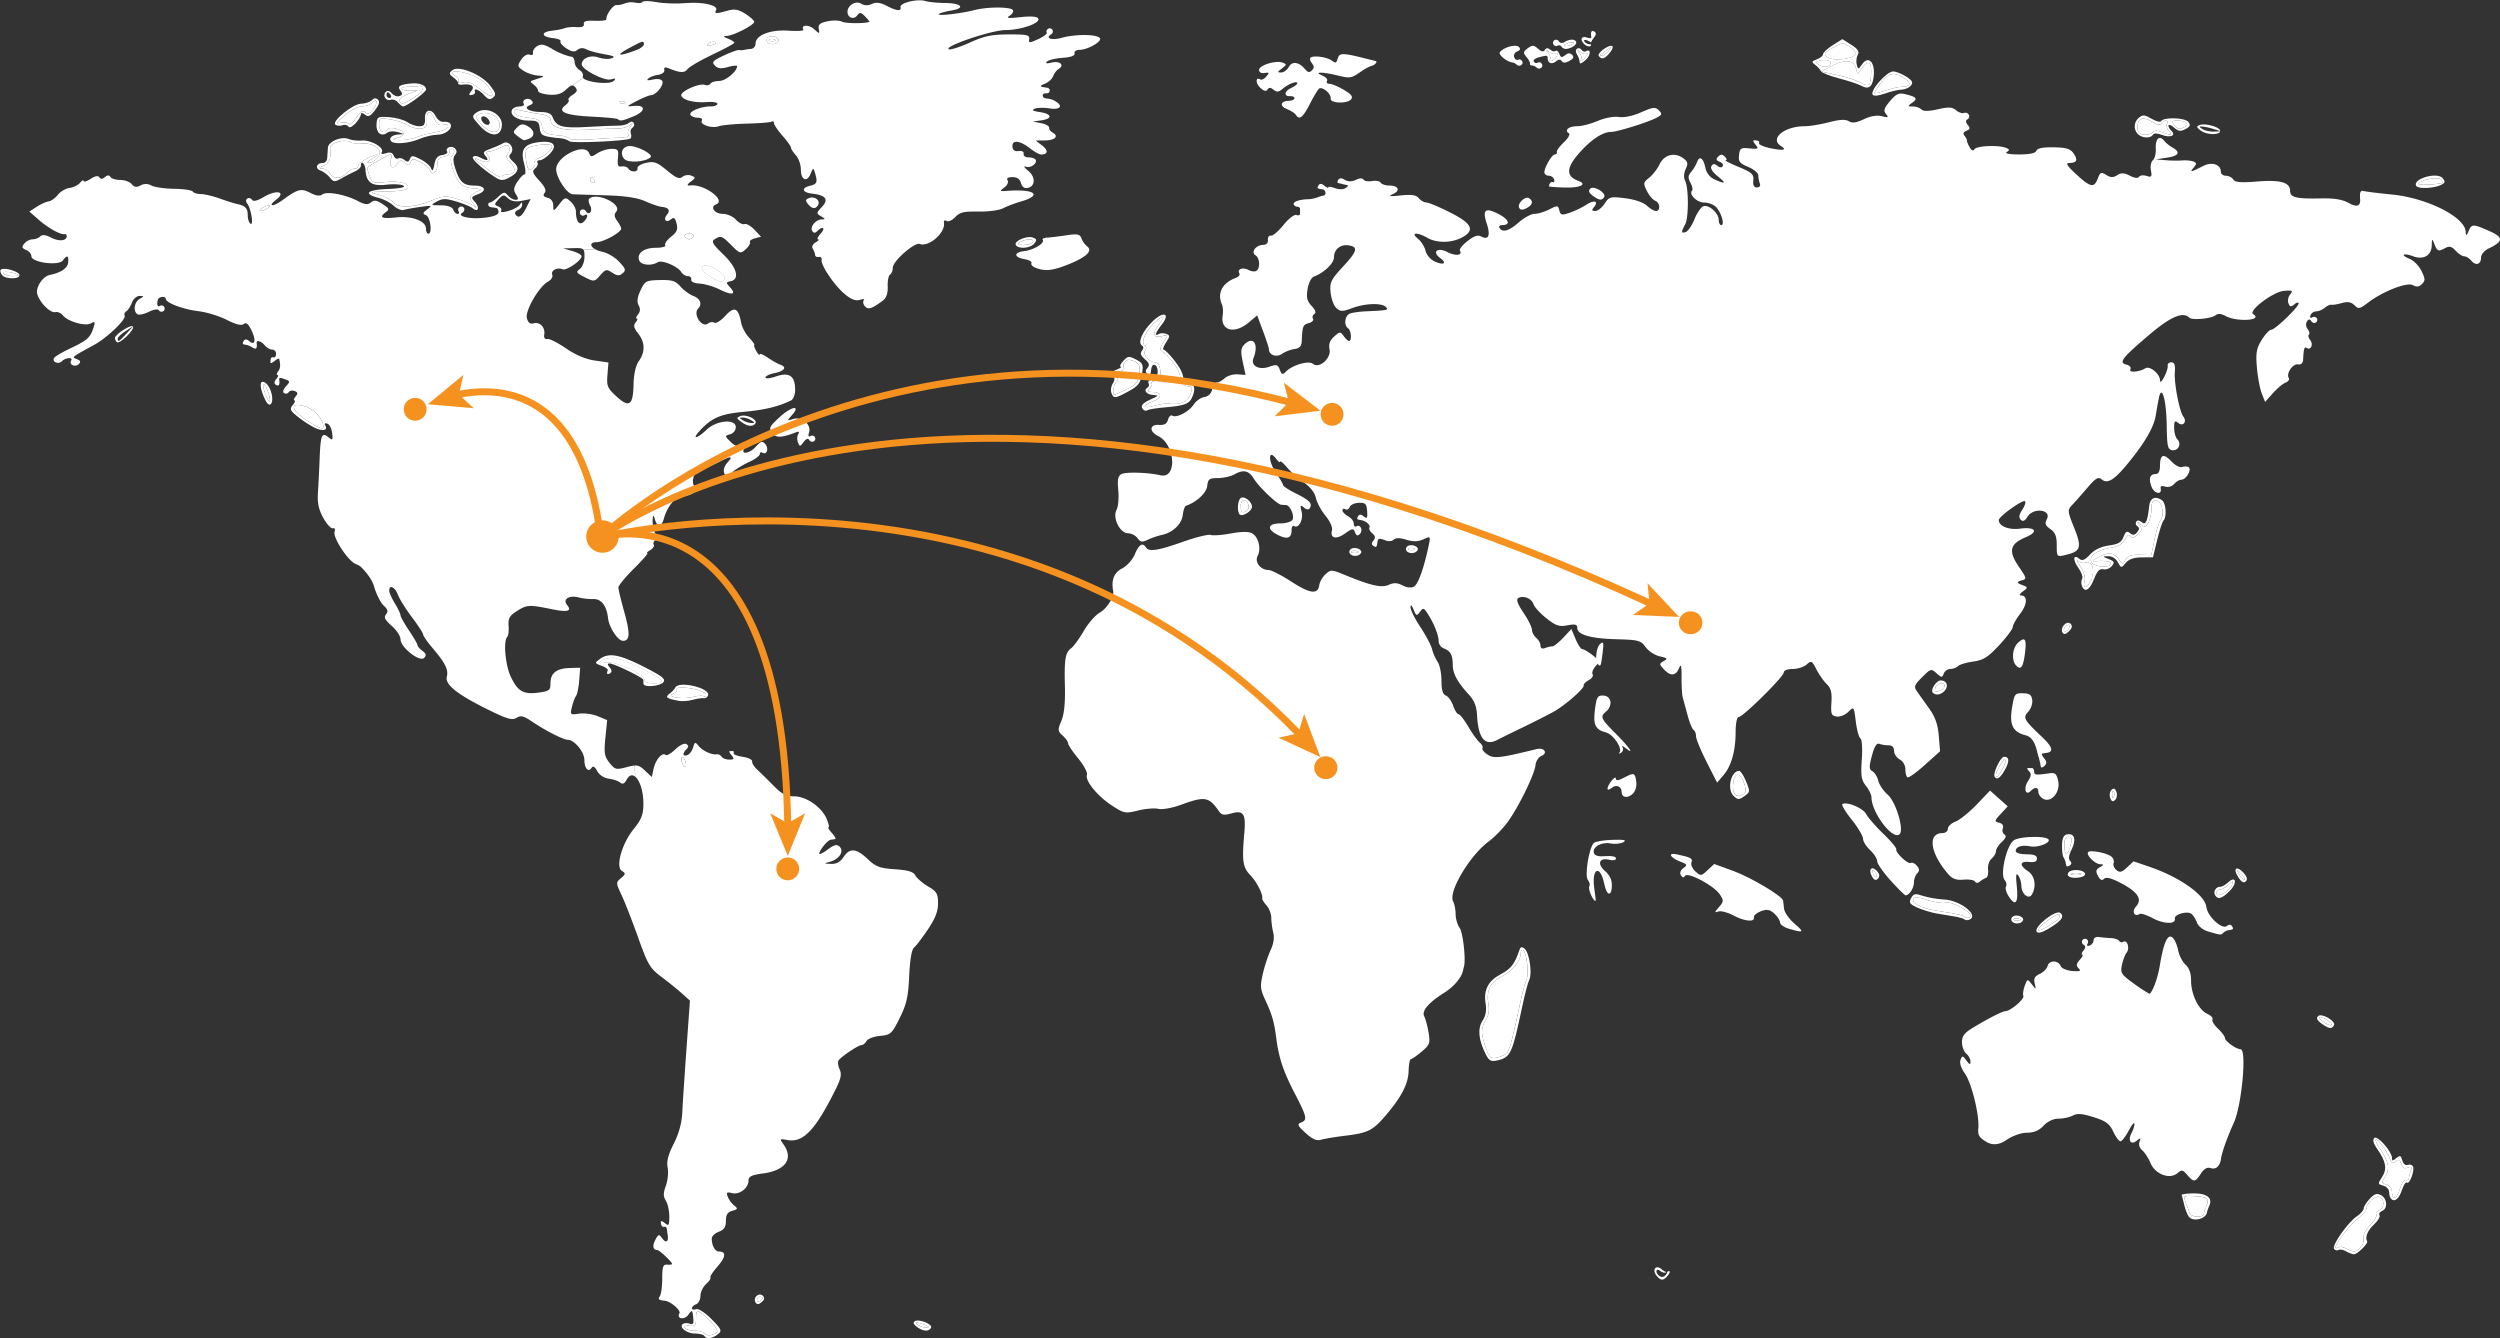 <svg xmlns="http://www.w3.org/2000/svg" fill="none" viewBox="0 0 1074 575">
  <rect x="0" y="0" width="1074" height="575" fill="#333333" stroke="none"/>
  <g clip-path="url(#a)">
    <path fill="#fff" d="M768.662 399.049c-2.177-.62-3.947-1.856-3.947-2.734 0-.879-1.107-2.612-2.465-3.841-1.98-1.788-3.111-1.99-5.773-1.007-1.825.669-3.172 1.868-2.999 2.648.461 2.175-4.045 1.714-8.945-.909-2.403-1.291-5.274-2.016-6.368-1.616-1.691.608-1.642.313.276-1.868 2.103-2.403 2.14-2.845.388-5.5-2.453-3.742-13.795-9.776-14.92-7.957-.559.922-1.119.836-1.789-.246-.609-.983-.197-2.163 1.057-3.084 1.832-1.346 1.728-1.616-1.18-2.722-4.69-1.801-5.748-4.105-1.432-3.159 5.993 1.321 6.743 1.751 6.073 3.496-.35.922.412 2.649 1.715 3.829 2.263 2.052 2.478 2.027 5.201-.535l2.859-2.673 8.225 2.986c7.463 2.71 21.147 10.846 21.386 12.732.062.424.246 2.015.412 3.545.172 1.53 2.164 4.363 4.445 6.329 4.414 3.767 4.082 4.105-2.226 2.286h.007Zm-71.285-37.242c-1.193.657-3.682.897-5.539.534-3.866-.78-7.936 1.604-7.081 4.154.375 1.155 2.016 1.579 5.016 1.309 2.662-.221 4.457.16 4.457.946 0 .787-1.156 1.045-2.902.608-4.315-1.081-5.36 1.789-1.789 4.861 1.98 1.702 2.976 3.803 2.926 6.181-.073 4.873-2.188 4.578-3.221-.448-1.844-9.064-5.735-6.987-4.266 2.286.424 2.648.633 4.811.449 4.811-1.07 0-3.308-5.162-2.674-6.169.411-.682.147-1.942-.597-2.845-1.457-1.764.412-13.629 2.502-15.853.609-.646 4.205-1.279 7.998-1.383 5.115-.16 6.319.098 4.715 1.008h.006Zm4.094-20.843c-2.188 2.151-4.813 1.764-4.813-.706 0-2.471-2.312-3.411-4.316-1.752-.971.799-1.764.959-1.764.326 0-1.714 3.559-6.059 3.596-4.399.037 1.056.959.97 3.394-.289 4.506-2.354 4.813-2.274 5.36 1.579.277 1.991-.301 4.104-1.457 5.235v.006Zm133.804-45.925c-.276.836-1.407 1.702-2.526 1.905-1.408.277-1.801-.184-1.291-1.517.86-2.237 4.555-2.624 3.817-.388Zm-137.018 26.262c-1.181-.946-1.691-1.044-1.205-.233.473.786.172 1.831-.67 2.323-.849.485-1.156.46-.683-.074 1.494-1.653-2.6-7.859-5.698-8.633-4.666-1.18-5.687-3.294-4.801-9.973.719-5.407 1.106-6.034 3.694-5.893 3.394.197 4.045 4.388 1.082 6.852-2.699 2.248-2.379 2.974 4.254 9.61 5.846 5.843 8.274 9.475 4.02 6.021h.007Zm148.262 72.126c0 1.032-1.703 1.229-2.625.301-.597-.596-2.834-1.057-12.406-2.587-6.085-.971-10.511-3.293-9.479-4.971.572-.922 2.404-.78 6.135.486 2.926.995 6.48 1.505 7.887 1.142 2.478-.657 10.463 3.644 10.488 5.623v.006ZM688.494 280.403c-.756 5.93-.836 6.132-1.955 5.014-1.457-1.444-.848-7.361.91-8.818 1.445-1.192 1.604-.596 1.045 3.804Zm60.515 60.696c-3.295 2.09-5.102-.073-4.365-5.186.621-4.215 3.012-4.055 4.531.289 1.057 3.036 1.02 4.142-.172 4.897h.006Z"/>
    <path fill="#fff" d="M873.726 227.824c-.411-.799-2.44-1.18-5.797-.732-4.936.67-9.257-1.044-9.257-3.643 0-1.567 10.401-9.002 11.311-8.105.387.387-.16 2.04-1.23 3.668-1.371 2.102-1.567 3.343-.645 4.265.922.921 1.764.534 2.901-1.291 2.576-4.129 10.524-3.06 8.287 1.131-.947 1.751-.621 2.648 1.531 4.154 2.065 1.431 2.747 3.109 2.747 6.752 0 5.395-.061 5.346 4.506 4.203 5.822-1.456 6.295-3.293 2.963-11.539-2.834-6.987-2.889-7.601-.995-9.586 1.118-1.155 4.057-4.479 6.528-7.373 3.744-4.375 4.813-5.014 6.307-3.779 2.478 2.052 5.348.325 11.17-6.765 7.327-8.916 11.243-15.632 12.055-20.695.412-2.538 1.033-5.979 1.371-7.638 1.241-5.917 3.184.995 3.344 11.877.123 8.99.424 10.385 2.348 10.667 2.65.387 4.131-2.746 2.213-4.663-.756-.756-1.371-2.974-1.371-4.935 0-2.912.301-3.293 1.715-2.126 2.103 1.752 3.935-.46 2.238-2.697-1.703-2.237-4.02-14.299-3.658-19.073.234-3.109-.172-4.252-1.506-4.252-1.008 0-1.703.645-1.555 1.432.16.786-.523 2.974-1.506 4.86-1.021 1.954-1.789 2.587-1.801 1.481 0-2.808-4.377-6.403-6.307-5.198-2.201 1.382-5.92 1.831-6.492 1.032l.049-.596c.486-.787-.233-1.641-1.69-2.016-3.449-.897-1.968-2.82 9.989-12.959 9.104-7.711 14.342-9.935 17.059-7.201 1.192 1.192 9.516.399 11.299-1.081.959-.781 2.391-.658 4.254.35 4.911 2.673 16.259 1.917 11.87-.787-2.299-1.419 8.582-9.647 13.235-10.022 3.621-.288 3.984-.086 2.662 1.506-.836 1.008-1.18 2.722-.768 3.816.608 1.591 1.094 1.689 2.563.473.996-.824 1.814-1.008 1.814-.387 0 1.579-10.15 11.33-11.797 11.33-.756 0-2.576 1.954-4.057 4.351-2.263 3.656-2.588 5.524-2.054 11.84.351 4.117 1.291 9.137 2.078 11.141l1.433 3.643 3.356-3.742c1.832-2.052 4.291-4.104 5.447-4.541 1.167-.448 1.776-1.345 1.37-2.003-1.205-1.929 1.74-6.218 3.984-5.843 1.334.221 2.102-.523 2.188-2.089.246-4.824.498-5.598 1.617-4.922 1.752 1.093 2.877-1.678 1.408-3.447-.72-.861-.959-1.918-.535-2.348.424-.424.172-1.48-.547-2.353-.744-.897-.885-2.298-.326-3.195.707-1.143 1.242-1.217 1.832-.246.461.743 1.358 1.045 1.992.645a1.355 1.355 0 0 0 .448-1.856c-.399-.632-1.303-.786-2.004-.35-.743.461-1.045.086-.731-.885.313-.934 1.408-1.702 2.428-1.714 1.02-.012 2.699-.707 3.719-1.554 1.021-.848 2.324-1.432 2.894-1.303.57.135 2.58-.197 4.48-.731 2.5-.695 3.97-.437 5.35.934 1.72 1.739 2.26 1.64 5.73-1.008 6.48-4.947 16.87-9.014 19.4-7.601 1.59.885 2.66.756 3.9-.498 1.48-1.481 1.44-2.261-.26-5.671-1.08-2.188-3.36-4.492-5.05-5.137-1.69-.645-2.8-1.432-2.47-1.776.34-.326 2.09-.049 3.89.645 4.47 1.702 7.98-.276 8.08-4.565.07-3.183.12-3.208 1.18-.559 1.24 3.072 1.65 3.207 4.75 1.554 1.65-.884 2.72-.583 4.36 1.217 1.19 1.309 2.84 2.39 3.65 2.39s2.19.836 3.03 1.856c1.97 2.366 4.21 1.665 4.21-1.334.01-1.29 1.42-2.986 3.2-3.84 6.5-3.121 6.58-4.787.37-7.533-7.12-3.146-7.64-3.134-8.99.221-.74 1.823-1.13 1.856-1.18.098-.19-6.28-16.47-14.5-31.67-16.006-5.68-.56-11.16-1.242-12.15-1.506-1.38-.387-1.75.436-1.52 3.447.24 3.069-1.37 3.648-4.83 1.74-2.84-1.568-6.25-2.139-11.878-2.016-10.586.246-13.365-.412-13.365-3.159 0-3.73-4.069-4.909-14.145-4.104-7.026.571-9.54.35-10.278-.86-.547-.873-1.967-1.604-3.172-1.604-1.193-.012-2.176-.78-2.176-1.702 0-3.146-3.756-4.412-7.5-2.538-5.662 2.833-5.944 2.876-4.217.787 1.408-1.702 1.383-2.114-.148-2.698-.995-.375-3.11-.571-4.69-.436-1.592.147-4.813.098-7.143-.098l-4.254-.363 4.862-.731c5.103-.78 5.92-2.36 2.25-4.387-1.205-.67-2.809-1.979-3.559-2.925-2.004-2.501-3.805-.744-3.547 3.496.123 2.04-.436 4.252-1.242 4.91-.799.67-1.192 2.636-.848 4.375.523 2.759.264 3.06-1.893 2.378-1.371-.437-2.822-.265-3.222.387-.461.73-1.942.547-3.915-.473-2.466-1.279-3.695-1.322-5.459-.234-1.74 1.094-2.834 1.07-4.715-.11-2.164-1.359-2.588-1.18-3.609 1.53-1.592 4.165-3.11 3.864-9.27-1.801-3.867-3.558-4.678-4.86-3.074-4.86 3.332 0 3.935-1.266 1.955-4.08-1.42-2.04-3.135-2.563-8.594-2.649-4.579-.086-7.002.4-7.413 1.481-.412 1.07-2.902 1.592-7.476 1.58-4.204-.013-6.233-.412-5.237-1.045 1.303-.811 1.217-1.18-.4-1.8-3.344-1.291-12.553-.873-13.462.595-.572.91-1.279.609-2.127-.909-.707-1.266-1.217-2.562-1.156-2.888.074-.338-.375-1.229-1.008-1.99-.769-.91-.473-1.63.848-2.14 1.543-.595 1.678-1.13.572-2.463-.984-1.18-1.021-1.93-.111-2.489 1.654-1.032.265-3.367-1.592-2.685-.781.289-2.299-.258-3.381-1.192-1.58-1.358-3.11-1.444-7.789-.4-4.032.91-6.208.922-7.081.05-.695-.694-2.355-1.266-3.683-1.266-2.336 0-2.336-.061-.184-1.64 2.416-1.776 1.813-2.465-3.184-3.657-2.638-.633-3.842-.073-6.418 2.999-2.564 3.048-2.902 4.117-1.728 5.536 1.242 1.493.959 1.64-1.788.947-2.091-.523-4.875-.062-7.728 1.302-3.245 1.542-4.991 1.776-6.454.86-1.408-.884-3.935-.755-8.557.449-3.609.934-8.287 1.702-10.402 1.702-8.809 0-15.239 5.395-10.161 8.529 2.748 1.702.934 2.064-4.58.91-2.834-.597-5.016-1.53-4.862-2.102.258-.947-.326-1.266-2.3-1.266-.424 0-.036.86.836 1.93 1.42 1.714 1.132 1.88-2.575 1.517-3.781-.375-4.23-.086-4.568 2.876-.326 2.77.289 3.57 3.947 5.1 2.379.995 4.328 2.611 4.328 3.582 0 .97.288 2.562.657 3.509.4 1.02-.098 1.714-1.229 1.714-1.291 0-1.789-.959-1.568-3.023.265-2.636-.571-3.41-6.368-5.82-3.683-1.53-6.16-2.807-5.527-2.844.633-.025.498-.707-.301-1.505-1.119-1.119-1.801-1.131-2.877-.05-1.082 1.082-.934 1.604.609 2.2 1.106.424 1.69 1.29 1.303 1.917-.424.694-1.334.62-2.312-.184-1.18-.983-1.844-.934-2.514.135-.559.91.449 2.575 2.625 4.314 3.916 3.121 3.461 3.582-1.346 1.394-1.955-.897-3.424-2.759-3.855-4.885-.86-4.264-2.575-5.48-3.608-2.562-.437 1.217-1.568 3.122-2.514 4.228-1.371 1.603-1.445 2.587-.326 4.663.781 1.444 1.106 2.925.744 3.294-1.605 1.616 1.979 5.21 5.188 5.21 1.869 0 4.242.947 5.25 2.126 2.238 2.575 3.596 7.59 2.065 7.59-.596 0-1.094-1.009-1.094-2.25 0-2.962-4.291-6.74-6.633-5.843-1.02.4-2.723 2.875-3.78 5.524-1.058 2.636-2.711 5.1-3.658 5.468-2.09.799-2.164.172-.338-3.232 1.567-2.924 1.506-16.068-.086-18.913-.621-1.106-.498-3.072.289-4.811 1.131-2.464.959-3.232-1.033-4.688-3.719-2.71-8.176-1.567-10.174 2.611-.959 1.991-2.963 4.59-4.469 5.77-2.539 2.003-2.613 2.39-.984 5.671.972 1.93 2.564 3.828 3.547 4.203 2.14.811 2.416 4.412.351 4.412-.787 0-2.564-1.044-3.947-2.323-1.494-1.382-5.237-2.66-9.282-3.158-6.369-.78-6.891-.645-8.834 2.323-1.131 1.739-2.938 3.158-4.008 3.158-1.482 0-1.629-.387-.584-1.64 2.176-2.624.148-3.27-3.27-1.033-1.74 1.13-4.912 2.66-7.064 3.398-3.448 1.192-3.971 1.082-4.518-.983-.572-2.2-.824-2.224-4.291-.436-2.016 1.044-4.862 1.905-6.307 1.905-1.445 0-4.506 1.64-6.78 3.643-4.279 3.755-7.015 4.541-8.324 2.428-.412-.67.074-1.217 1.07-1.217 3.854 0 3.061-2.44-1.568-4.811-5.686-2.888-6.965-1.825-4.973 4.203 1.654 4.989.768 7.164-2.275 5.548-1.567-.836-3.11-.35-6.005 1.917-2.152 1.678-3.609 3.509-3.271 4.08 1.303 2.077-1.844 2.464-5.373.645-4.241-2.199-6.768-.135-3.11 2.55 3.11 2.274 1.555 3.257-2.336 1.481-1.826-.823-3.535-2.832-3.947-4.59-.399-1.726-1.893-4.08-3.319-5.235-3.258-2.648-.351-2.882 4.106-.326 3.996 2.286 10.186 2.274 14.643-.036 6.024-3.11 4.703-6.047-4.899-10.883-4.654-2.347-9.234-4.264-10.174-4.264-.941 0-2.392-.836-3.246-1.843-1.143-1.383-3.061-1.678-7.74-1.192-4.837.51-5.587.387-3.399-.572 3.393-1.48 2.428-3.68-1.592-3.68-1.592 0-3.234-.56-3.658-1.23-.412-.681-2.078-.982-3.694-.694-1.617.29-3.258.025-3.646-.608-.387-.633-1.604-.694-2.748-.135-2.415 1.167-3.946 1.143-5.919-.11-.787-.51-1.789-.363-2.201.313-.424.682-.461 1.302-.086 1.382.375.08 1.229.289 1.893.46.67.16 1.629.376 2.127.474.498.086.135.658-.811 1.254-1.009.645-2.89.645-4.556.012-1.555-.584-2.833-.744-2.833-.35 0 .393-.781.086-1.716-.695-1.18-.97-1.967-1.02-2.502-.147-.78 1.253-.596 1.431 1.789 1.726 1.396.185 1.666 2.526.302 2.686-.498.061-1.74.424-2.736.81-1.008.388-2.649.72-3.645.732-3.707.074-6.67 1.045-6.381 2.114.172.608.848 1.106 1.518 1.106s1.217.4 1.217.91v2.088c0 .645-.719.897-1.592.56-.873-.326-3.344 1.579-5.514 4.276-2.152 2.685-4.58 4.762-5.397 4.59-.812-.16-1.396.67-1.304 1.843.099 1.291-.682 2.127-1.979 2.127-3.111 0-5.496 3.146-3.381 4.454 1.881 1.168 2.176 5.481.436 6.692-.657.448-2.188.289-3.411-.363-2.441-1.308-5.041-.35-3.929 1.444.375.633-.288 1.506-1.506 1.942-5.797 2.126-8.126 6.55-6.006 11.38.461 1.02.609 3.207.339 4.86-1.046 6.452 5.09 8.08 11.169 2.962l3.646-3.072 2.526 6.753c1.383 3.717 2.527 7.213 2.527 7.772 0 2.514 3.221 3.669 5.588 2.016 1.303-.922 3.731-1.856 5.385-2.089 2.237-.314 3.036-1.205 3.135-3.46.264-6.341.535-7.023 3.024-7.674 1.396-.363 2.213-1.217 1.801-1.881-.411-.669-.147-1.579.584-2.027.873-.535.474-1.727-1.168-3.46-1.967-2.101-2.335-3.607-1.739-7.263.424-2.611 1.604-4.946 2.698-5.345 4.328-1.604 8.637-5.733 8.637-8.259 0-3.392 2.748-5.684 6.222-5.174 4.315.633 3.866 2.415-2.324 9.125-5.25 5.696-5.76 6.765-5.348 11.153.258 2.685 1.371 5.671 2.477 6.667 1.777 1.579 2.576 1.579 6.867 0 5.563-2.065 12.602-2.286 14.421-.461 1.322 1.321.707 1.456-8.495 1.855-2.748.123-5.896.56-6.99.983-2.176.836-2.699 5.101-.768 6.305 1.321.811 1.703 5.469.436 5.469-.424 0-1.469-.947-2.323-2.114-1.457-1.991-1.691-1.979-4.131.233-1.826 1.653-2.392 3.257-1.943 5.457.781 3.852-4.445 8.455-7.106 6.243-1.832-1.518-8.711.436-11.594 3.293-1.506 1.518-1.857 1.407-2.674-.78-.824-2.237-1.359-2.378-4.666-1.229-4.34 1.505-7.936-.486-6.658-3.705 2.416-6.071-.037-9.752-3.916-5.881-1.506 1.506-1.641 2.901-.67 7.46l1.205 5.61-3.424-.258c-1.881-.148-4.426.633-5.625 1.726-1.217 1.094-2.723 1.881-3.368 1.776-.634-.123-1.482 1.143-1.869 2.821-.449 1.929-1.703 3.17-3.424 3.422-1.494.221-3.523 1.641-4.518 3.158-2.054 3.134-7.439 5.967-9.234 4.849-.67-.412-1.494.362-1.856 1.714-.461 1.776-1.543 2.402-3.867 2.249-4.094-.264-4.34 2.808-.387 4.774 7.438 3.705 8.299 18.563.971 16.861-5.25-1.217-14.803-1.505-16.696-.51-1.518.811-1.826 2.353-1.383 6.986.313 3.269-.025 7.054-.756 8.418-1.826 3.411 1.457 10.035 4.961 10.035 1.383 0 3.196.934 4.045 2.089 1.266 1.726 2.028 1.843 4.389.706 1.567-.768 4.291-1.702 6.036-2.076 4.801-1.033 8.594-4.676 9.031-8.646.221-1.954.836-3.705 1.383-3.902 4.531-1.53 8.748-5.456 9.104-8.442.338-3.011.885-3.423 4.641-3.448 2.336-.024 5.447-.706 6.904-1.517 4.106-2.298 6.307-1.788 8.606 1.941 2.09 3.405 9.768 10.735 11.532 11.005.498.086 1.433.148 2.078.148 1.826 0 3.916 4.713 2.834 6.39-.535.824-2.834 1.506-5.114 1.506-5.422 0-6.086 2.378-1.359 4.836 4.254 2.199 6.123 1.603 6.123-1.942 0-1.334.485-2.126 1.069-1.764 1.992 1.229 4.095-2.795 3.246-6.181-.707-2.784-.559-3.048.971-1.788 1.218 1.007 2.041 1.081 2.576.221 1.205-1.942-.123-3.318-6.061-6.28-3-1.493-5.447-3.084-5.447-3.545 0-.461-1.395-2.888-3.11-5.407-3.344-4.922-3.283-10.385.061-5.979.972 1.278 1.777 1.868 1.801 1.309.013-.547 1.371.596 3.013 2.537 1.641 1.942 4.911 4.861 7.266 6.477 2.649 1.812 4.58 4.313 5.078 6.568.436 2.003 2.299 5.469 4.143 7.687 1.918 2.335 3.098 4.99 2.76 6.243-.885 3.435 1.764 4.068 5.6 1.334 3.185-2.262 3.584-2.311 4.291-.486.547 1.444 1.143 1.653 2.078.707 1.506-1.506.233-4.351-1.469-3.294-.621.387-1.131-.135-1.131-1.155s-1.095-2.427-2.429-3.146c-1.334-.719-2.428-1.856-2.428-2.55 0-.694.547-.897 1.23-.485.67.411 1.518-.013 1.868-.959.363-.946 2.14-1.751 3.947-1.813 2.809-.073 3.32.449 3.547 3.583.209 2.986-.049 3.41-1.42 2.273-1.143-.946-1.918-.983-2.453-.11-.436.706-.485 1.333-.111 1.419.375.086 1.095.233 1.593.326 1.991.374 3.946 2.175 3.381 3.109-.338.547.209 1.677 1.205 2.513 1.321 1.094 1.469 1.942.534 3.06-.897 1.081-.897 1.8-.012 2.347 1.266.781 1.432.596 1.728-1.788.196-1.505.786-1.604 3.583-.522 1.205.461 2.761.289 3.437-.387.823-.836 2.575-.824 5.373.037 3.012.921 5.003.872 7.29-.16 3.111-1.42 3.135-1.383 2.336 2.525-1.955 9.488-4.543 16.775-6.319 17.758-1.193.682-3.037.486-4.937-.498-2.249-1.167-3.756-1.228-5.907-.245-3.086 1.407-7.715.362-19.02-4.302-5.514-2.273-5.908-2.285-8.127-.276-1.291 1.155-2.502 3.281-2.711 4.701-.596 4.153-3.959 3.729-12.091-1.555-4.181-2.71-8.545-4.934-9.695-4.934-3.498 0-6.11-3.435-4.678-6.132 1.617-3.011.289-8.185-2.477-9.672-1.396-.756-4.629-.719-9.092.111-3.818.706-7.691.983-8.637.632-.935-.362-6.307.959-11.932 2.95-10.776 3.803-14.655 4.387-15.885 2.39-1.383-2.249-3-1.253-4.752 2.95-.983 2.359-3.369 5.013-5.483 6.107-3.473 1.788-4.715 4.947-3.83 9.66.486 2.525-2.625 7.521-5.797 9.339-1.869 1.057-4.961 4.615-6.866 7.896-1.918 3.269-4.304 6.556-5.299 7.3-2.625 1.942-3.074 4.651-2.773 16.461.184 7.061-.313 11.927-1.506 14.784-1.641 3.933-1.604 4.424.547 6.366 1.291 1.168 2.336 2.648 2.336 3.318 0 .67 1.967 3.607 4.365 6.538 2.403 2.925 4.082 6.071 3.731 6.986-.934 2.464 4.494 9.156 10.727 13.205 5.189 3.38 5.773 3.484 11.121 2.151 3.098-.781 7.063-1.118 8.809-.744 1.813.4 6.024-.35 9.829-1.763 10.15-3.718 11.908-3.423 16.162 2.722 1.205 1.739 2.2 1.929 5.373 1.02 5.225-1.506 6.319.135 5.587 8.393-1.069 12.001-.694 14.711 2.515 18.072 2.821 2.949 5.538 8.221 5.176 10.034-.086.436.756 1.8 1.856 3.035 1.119 1.242 2.029 3.619 2.029 5.297.012 1.665.387 4.529.848 6.366.547 2.138.148 4.823-1.106 7.447-1.07 2.274-2.576 6.851-3.357 10.194-1.242 5.383-1.119 6.691 1.07 11.38 2.871 6.144 3.83 9.499 4.678 16.24 1.082 8.492 3.024 14.323 7.899 23.724 5.336 10.286 5.601 11.528 2.711 12.634-1.727.657-1.407 1.358 1.992 4.467h.012c2.902 2.66 4.752 3.471 6.596 2.912 1.396-.424 6.135-1.216 10.525-1.751 9.614-1.18 11.68-2.187 17.046-8.418 6.941-8.056 9.916-13.764 10.076-19.3.086-2.833.51-5.149.959-5.162.448 0 2.538-1.444 4.641-3.22 3.485-2.937 3.744-3.631 2.987-8.196-.461-2.747-1.29-5.869-1.844-6.938-1.241-2.347 1.74-5.868 8.619-10.212 4.119-2.599 7.34-6.39 7.985-9.389.111-.51.301-1.321.449-1.825.861-3.084-.424-14.55-1.869-16.603-.946-1.358-1.727-4.018-1.727-5.917s-.486-4.375-1.082-5.499c-2.152-4.08 7.229-19.811 15.387-25.802 2.514-1.855 6.27-5.745 8.323-8.633 4.752-6.703 11.274-20.136 11.692-24.087.172-1.677 1.31-3.447 2.515-3.944 2.975-1.217 1.229-3.742-2.041-2.938-15.965 3.902-18.301 4.167-21.086 2.348-1.506-.983-2.489-2.225-2.164-2.747.314-.522-.209-1.604-1.18-2.402-.959-.787-3.172-3.865-4.899-6.815-1.728-2.949-3.609-5.358-4.193-5.358-.584 0-1.616-1.653-2.323-3.668-.695-2.003-2.115-3.982-3.148-4.375-1.322-.51-1.881-2.403-1.881-6.403 0-3.121-.744-6.753-1.641-8.068-.91-1.321-1.98-3.766-2.392-5.432-.411-1.677-2.686-5.966-5.04-9.524-2.355-3.57-4.254-7.398-4.217-8.504.049-1.29.522-.922 1.303 1.02 1.106 2.747 1.358 2.845 2.723.996 1.383-1.868 1.654-1.825 3.246.608 2.686 4.08 4.813 9.364 4.813 11.927 0 1.29.959 2.685 2.127 3.109 2.951 1.093 3.916 2.808 3.928 7.066.025 3.865 1.992 7.46 7.094 13.008 2.127 2.311 3.148 4.91 3.332 8.504.51 10.071 3.369 13.592 8.748 10.747 1.168-.62 6.209-3.097 11.231-5.524 5.004-2.427 10.85-5.395 12.989-6.593 4.949-2.783 13.223-10.034 12.842-11.257-.16-.522.812-1.53 2.164-2.249 1.346-.731 2.102-1.868 1.69-2.55-.424-.67.148-2.224 1.242-3.435 1.881-2.077 1.814-2.378-1.254-4.786-1.801-1.407-3.768-2.563-4.389-2.563-.621 0-1.918-1.954-2.914-4.338l-1.813-4.326-3.474 3.718c-1.918 2.052-4.032 3.73-4.715 3.73-.682 0-2.102.325-3.159.731-1.217.473-1.918.086-1.918-1.057 0-.995-.824-2.488-1.826-3.318-1.008-.836-1.832-2.403-1.844-3.496-.012-1.082-1.666-4.4-3.67-7.349-2.465-3.644-3.197-5.659-2.275-6.231 2.152-1.321 5.81.098 6.596 2.575.388 1.241 2.89 3.969 5.539 6.071 4.07 3.219 5.496 3.705 9.055 3.035 3.357-.633 4.217-.399 4.217 1.118 0 2.925 5.686 4.566 16.893 4.861 9.43.246 10.389.51 12.491 3.398 1.255 1.714 3.996 3.496 6.099 3.957 3.258.719 3.497 1.008 1.69 2.015-2.004 1.131-2.004 1.309-.012 3.509 2.797 3.072 5.2 2.925 6.559-.412.873-2.138 1.107-1.266 1.082 3.945-.012 3.668.197 7.496.486 8.504.276.996 1.204 4.424 2.065 7.601.848 3.195 2.029 6.083 2.613 6.452.584.362 1.069 1.591 1.057 2.722 0 1.131 2.029 6.058 4.518 10.968l4.531 8.928 2.711-3.158c3.412-3.97 5.25-10.446 5.25-18.631.012-3.68.559-6.378 1.303-6.378 1.832 0 19.358-17.321 19.37-19.128 0-.897 1.58-1.518 3.855-1.518 2.114 0 4.813-.872 5.993-1.929 1.98-1.8 2.287-1.641 4.193 2.126 1.143 2.224 3.135 5.063 4.426 6.304 1.813 1.727 2.287 3.583 2.016 7.896-.313 4.99-.049 5.684 2.275 6.022 1.432.209 3.694-.694 4.991-2.003 2.367-2.366 2.392-2.335 3.209 4.154.449 3.594 1.334 6.863 1.992 7.262.658.412.922 4.326.584 9.064-.486 6.974-.197 8.817 1.789 11.318 1.291 1.653 2.354 3.828 2.354 4.836 0 6.642 9.27 18.802 12.117 15.89 1.967-2.016-1.666-13.955-5.14-16.947-1.776-1.53-3.596-4.203-4.02-5.93-.436-1.738-1.58-3.594-2.539-4.129-1.469-.823-1.506-1.855-.209-6.691 1.058-3.97 2.029-5.524 3.184-5.088.923.35 2.711.645 3.996.645 1.506 0 2.336.836 2.336 2.378 0 1.309 1.094 2.974 2.428 3.693 1.396.744 2.429 2.538 2.429 4.215 0 1.678.412 3.171.909 3.472.498.301 3.855-2.101 7.451-5.333l6.528-5.869-.547-6.691c-.399-4.836-1.53-8.056-4.106-11.662a2882.41 2882.41 0 0 1-5.201-7.325c-1.457-2.077-1.217-2.759 2.176-6.144 3.683-3.681 3.916-3.743 6.185-1.69 2.151 1.941 2.416 1.954 3.11.135.424-1.094 1.691-1.979 2.822-1.979s2.612-.546 3.283-1.216c.67-.682 3.608-1.555 6.528-1.967 4.365-.608 6.332-1.831 11.133-6.986 3.196-3.422 5.846-6.962 5.87-7.834.025-.873 1.47-3.472 3.222-5.758 3.098-4.068 3.233-7.822.276-7.822-.811 0-.424-.786.873-1.739 2.299-1.702 2.275-1.776-.596-2.845-1.959-.737-2.047-1.337-.264-1.8 2.649-.707 2.649-.744-1.07-6.243-4.414-6.544-3.633-9.561 3.221-12.424 2.674-1.119 3.732-2.225 3.393-2.962"/>
    <path fill="#fff" d="M866.201 285.988c-2.176-2.175-1.752-7.6.781-9.899 2.987-2.709 3.719-1.616 2.951 4.449-.744 6.003-1.728 7.447-3.732 5.457v-.007Zm-1.856 18.256c.984-6.157 1.217-6.476 4.666-6.415 2.846.037 3.719.658 4.032 2.833.222 1.53-.534 3.816-1.69 5.075-2.391 2.661-2.016 3.343 6.086 11.054 4.352 4.13 4.912 6.219 1.789 6.643a29.57 29.57 0 0 0-1.869.301c-.412.073-.062.995.799 2.015 1.18 1.42 1.205 2.225.148 3.281-.781.781-1.494.885-1.593.258-.233-1.456-.67-3.318-1.045-4.491a24.92 24.92 0 0 1-.498-1.825c-1.008-4.314-2.514-6.477-4.948-7.091-5.471-1.358-7.027-4.455-5.883-11.638h.006Zm69.981 90.387c.498 2.501-4.703 2.403-9.504-.172-2.514-1.345-5.029-2.175-5.588-1.825-2.324 1.432-3.559-1.02-1.617-3.17 2.846-3.134.812-6.268-6.491-10.096-4.144-2.163-6.332-2.722-7.217-1.831-.886.891-1.679.51-2.601-1.229-1.082-2.015-.934-2.734.787-3.742 1.826-1.057 1.844-1.241.197-1.278-2.25-.037-6.32-4.129-5.201-5.235.984-.996 7.936.35 9.941 1.917.86.682 1.303 1.929.971 2.783-.314.836.221 2.2 1.205 3.011 1.444 1.205 2.323.983 4.567-1.13l2.785-2.612 7.106 2.439c12.891 4.437 23.649 12.087 24.208 17.224.449 3.994 6.756 9.825 8.81 8.123.909-.768 1.69-.731 2.2.098.769 1.254.597 1.42-1.69 1.739-.609.086-1.519.559-2.017 1.057-1.057 1.057-1.069 1.057-6.331-.461-2.441-.706-4.426-2.273-5.09-4.018-.597-1.579-1.703-3.257-2.453-3.718-1.98-1.216-7.328.4-6.977 2.114v.012Zm-61.915-54.84c-2.275 2.273-3.209-1.143-1.168-4.252 1.371-2.102 1.494-3.171.461-4.191-.756-.768-.996-1.383-.523-1.383h1.765c.498 0 .922.682.934 1.518.025 1.493.633 1.555 6.571.719 2.453-.338 3.086.221 3.756 3.355 1.009 4.737-3.049 9.512-6.467 7.601-1.143-.645-2.065-1.954-2.065-2.925 0-2.089-1.432-2.286-3.27-.436l.006-.006Zm-76.959 12.289c-2.699-3.38-4.469-6.378-3.947-6.667 2.041-1.118 8.859 1.763 10.199 4.313.787 1.494 4.082 5.285 7.34 8.431 3.258 3.146 5.772 6.144 5.6 6.679-.473 1.419 5.065 6.618 6.27 5.88.56-.35 1.728.197 2.576 1.217 1.168 1.407 1.205 2.212.135 3.269-.78.78-1.407 2.562-1.407 3.957 0 2.366-2.029 5.469-3.584 5.469-.375 0-3.283-2.87-6.443-6.378-3.172-3.509-5.76-7.239-5.76-8.283-.012-1.057-1.371-3.208-3.049-4.775-1.666-1.566-3.037-3.778-3.037-4.909 0-1.131-2.2-4.824-4.887-8.197l-.006-.006Zm84.495 8.455c1.383 1.395-4.365 3.705-7.654 3.072-3.744-.719-6.319.111-6.332 2.016 0 .786 1.955 1.382 4.556 1.382 3.245 0 4.555.522 4.555 1.825s-1.021 1.714-3.344 1.469c-4.107-.424-4.316 1.48-.437 4.018 2.939 1.917 3.658 6.679 1.531 10.059-1.396 2.2-4.426-.424-4.451-3.853-.012-1.419-.608-3.398-1.309-4.412-.959-1.345-1.131-.159-.658 4.517.744 7.287-.51 8.965-3.399 4.541-1.107-1.678-1.666-3.607-1.242-4.289.412-.682.172-1.942-.56-2.821-2.09-2.525.873-15.122 4.033-17.125 2.563-1.628 13.186-1.917 14.704-.412l.007.013Zm-21.121-7.109c1.42.374 2.016 1.29 1.592 2.414-.387.996-.074 2.2.695 2.661.947.596.596 1.604-1.144 3.207-1.383 1.303-2.514 3.085-2.514 3.982 0 .897-.848 2.323-1.869 3.183-1.045.848-1.727 2.962-1.518 4.701.197 1.726-.197 3.33-.861 3.557-.67.222-1.844.922-2.625 1.567-.909.756-1.678.756-2.139 0-.399-.657-2.6-1.007-4.887-.799-3.037.277-4.764-.301-6.442-2.224-7.937-8.989-9.221-17.782-2.601-17.782 1.254 0 2.287-.836 2.287-1.844 0-1.007 1.469-2.415 3.283-3.097 1.801-.694 5.883-3.969 9.067-7.287l5.785-6.034 3.793 3.392 3.793 3.379-2.976 3.22c-2.785 2.999-2.834 3.269-.707 3.816l-.012-.012Zm-602.735-68.587c-.197-.374.375-.823 1.592-1.726 1.432-1.057 2.951-1.604 4.838-1.604 3.172 0 7.377 1.555 13.948 4.885 7.986 4.055 9.627 5.333 8.508 6.679-1.445 1.739-8.274 2.347-8.532.756-.074-.498-.099-1.266-.037-1.702.123-.909-12.59-7.103-14.582-7.103-.922 0-.885.534.099 1.714.971 1.18 1.02 1.966.147 2.501-1.229.768-1.604.258-.971-1.333.172-.424-1.057-1.291-2.736-1.905-1.371-.51-2.114-.811-2.274-1.155v-.007Zm7.315-2.224c-1.776 0-4.033.584-5.041 1.29-1.383.959-.946 1.106 1.826.621 4.131-.731 17.231 5.248 16.708 7.625-.313 1.432 6.006 1.954 7.353.609 1.205-1.205-17.231-10.17-20.84-10.145h-.006ZM1049.37 76.574c1.2 1.444 1.07 1.99-.72 2.876-3.03 1.493-9.79 1.775-10.62.448-1.86-3.01 8.96-6.194 11.33-3.33l.01.006Zm-.11 2.028c.19-.037.01-.658-.43-1.358-.88-1.432-7.72-.375-9.67 1.493-.96.922 5.27.836 10.1-.135Z"/>
    <path fill="#fff" d="M1048.83 77.238c.44.706.62 1.32.43 1.358-4.83.97-11.06 1.056-10.1.135 1.94-1.868 8.78-2.925 9.67-1.493Zm-12.24 423.805c.93 1.506-1.5 8.093-2.59 6.999-.44-.436-1.38.946-2.09 3.085-1.29 3.902-3.15 5.444-4.7 3.889-.46-.461-.84-1.775-.84-2.912s-1.13-2.378-2.51-2.747c-2.41-.633-2.43-.799-.51-3.73 2.26-3.434 1.69-6.654-2.14-12.086-1.63-2.31-2.02-3.84-1.21-4.652 1.32-1.321 7.59 5.819 7.59 8.658 0 1.254.36 1.254 1.88-.012 1.59-1.321 1.99-1.168 2.55.971.38 1.444 1.35 2.286 2.25 1.941.86-.325 1.91-.061 2.32.596Zm-.9 1.893c.65-1.677.36-1.954-1.32-1.309-1.53.584-2.33.123-2.79-1.64-.51-1.917-1-2.163-2.31-1.082-1.29 1.069-1.84.873-2.48-.885-1.2-3.33-5.45-9.18-6.15-8.479-.33.338.47 2.15 1.8 4.018 3.74 5.309 4.37 8.634 2.27 11.841-1.74 2.648-1.7 2.9.51 3.472 1.4.362 2.37 1.665 2.37 3.158 0 3.926 2.24 3.011 3.43-1.395.59-2.175 1.71-3.816 2.47-3.644.76.173 1.38-.196 1.38-.811 0-.614.37-2.076.81-3.244h.01Z"/>
    <path fill="#fff" d="M1034.36 501.627c1.69-.645 1.97-.362 1.32 1.309-.45 1.168-.81 2.636-.81 3.244 0 .609-.62.984-1.38.811-.76-.172-1.88 1.469-2.47 3.644-1.2 4.412-3.43 5.321-3.43 1.395 0-1.493-.97-2.796-2.37-3.158-2.21-.572-2.25-.824-.51-3.472 2.1-3.207 1.47-6.538-2.27-11.841-1.33-1.868-2.13-3.68-1.81-4.018.71-.707 4.97 5.149 6.16 8.479.64 1.764 1.2 1.954 2.48.885 1.31-1.081 1.8-.835 2.31 1.082.46 1.763 1.26 2.224 2.79 1.64h-.01Zm-12.13 12.56c2.3.885 2.17 4.823-.19 5.72-1.05.4-1.58 1.254-1.2 1.881.39.626-.67 2.513-2.35 4.203-1.69 1.689-3.06 3.901-3.06 4.934 0 3.097-.15 3.631-1.47 5.223-1.51 1.812-3.26 1.868-6.14.196-1.17-.682-2.67-.897-3.34-.497-4.13 2.562 3.75-8.744 8.97-12.849 1.76-1.382 3.19-3.109 3.19-3.852 0-2.286 3.8-5.635 5.59-4.959Z"/>
    <path fill="#fff" d="M1022.89 513.462c2.71 1.456 3 5.782.45 6.753-1 .387-1.49 1.216-1.11 1.843.39.627-.7 2.464-2.44 4.068-2.71 2.513-3.89 5.493-2.84 7.152.54.86-4.28 5.598-5.65 5.561-.73-.025-2.3-.596-3.48-1.29-1.16-.682-2.63-.922-3.25-.547-.61.375-1.46.135-1.89-.547-.95-1.542 6.09-11.503 9.92-14.004 1.56-1.02 2.83-2.488 2.83-3.269 0-.78 1.17-2.66 2.6-4.178 2.03-2.163 3.1-2.501 4.87-1.555l-.01.013Zm-.85 6.452c2.36-.898 2.49-4.836.2-5.721-1.8-.682-5.59 2.673-5.59 4.959 0 .743-1.43 2.464-3.2 3.852-5.21 4.105-13.1 15.417-8.96 12.849.67-.4 2.17-.185 3.34.497 2.88 1.678 4.63 1.616 6.13-.196 1.33-1.592 1.47-2.126 1.47-5.223 0-1.032 1.39-3.257 3.07-4.934 1.67-1.678 2.74-3.57 2.35-4.203-.39-.633.15-1.481 1.19-1.88Zm-26.216-83.377c1.531-1.53 7.926 2.237 6.816 4.007-.99 1.628-2.04 1.468-5.273-.787-1.918-1.358-2.404-2.353-1.543-3.22Zm5.566 3.927c.7-.025.22-.836-1.08-1.825-1.296-.983-2.931-1.764-3.65-1.751-.707.024-.221.848 1.082 1.825 1.291.983 2.928 1.775 3.648 1.751Z"/>
    <path fill="#fff" d="M1000.31 438.639c1.31.983 1.79 1.8 1.08 1.825-.72.024-2.351-.768-3.641-1.751-1.304-.971-1.789-1.801-1.082-1.825.719-.013 2.354.768 3.643 1.751Zm-4.449-317.596c.633 0 .362 1.579-.597 3.496-1.02 2.028-3.012 3.754-4.739 4.08-1.642.313-2.687.098-2.336-.473.35-.572 1.444-1.033 2.416-1.033.971 0 2.311-1.37 2.938-3.035.633-1.677 1.678-3.035 2.311-3.035h.007Zm-32.026 253.919c1.506 1.666 1.813 2.821.946 3.681-.867.86-1.869.289-3.233-1.8-2.465-3.755-.72-5.199 2.287-1.881Zm.436 2.888c.313-.313-.4-1.517-1.604-2.673-2.091-2.003-2.127-1.978-.584.584.885 1.469 1.868 2.403 2.188 2.089Z"/>
    <path fill="#fff" d="M962.666 375.184c1.205 1.155 1.918 2.353 1.605 2.672-.314.32-1.303-.62-2.189-2.089-1.543-2.562-1.506-2.587.584-.583Zm-.098 75.584c2.724.099.486 24.161-2.938 31.633-2.662 5.806-5.115 12.658-5.447 15.208-.424 3.33-2.114 4.946-4.413 4.215-1.568-.498-2.877.233-4.291 2.378-2.453 3.754-3.025 3.803-5.822.559-1.918-2.249-2.403-2.347-4.217-.786-3.295 2.844-9.565.51-11.569-4.302-.898-2.15-2.514-4.639-3.572-5.511-1.131-.934-1.629-2.464-1.18-3.644.645-1.739.473-1.813-1.18-.461-2.527 2.04-3.947-.074-2.226-3.306.707-1.302 1.254-3.084 1.23-3.969-.037-.873-1.144.461-2.465 2.961-1.322 2.501-2.902 4.554-3.535 4.554s-2.016-1.881-3.098-4.166c-1.617-3.398-3.172-4.541-8.422-6.194-4.912-1.542-7.039-1.715-8.932-.695-1.371.732-4.119 1.334-6.098 1.334-2.25 0-4.666 1.13-6.455 3.011-1.979 2.089-4.192 3.023-7.143 3.035-2.551.012-6.111 1.278-8.859 3.134-3.053 2.081-5.88 2.364-8.483.848-3.172-1.856-3.842-2.937-3.559-5.856.522-5.635-2.877-19.509-5.809-23.614-1.617-2.273-2.336-4.553-1.845-5.819.744-1.904.947-1.892 2.539.277 1.383 1.88 1.74 1.966 1.74.448 0-1.044-.812-2.586-1.826-3.41-.996-.835-1.826-3.035-1.826-4.897 0-2.599 1.046-4.006 4.556-6.132 6.669-4.044 12.823-7.19 14.046-7.19 2.127 0 8.275-5.161 7.764-6.525-.289-.756-.012-2.747.609-4.412 1.131-2.999 1.168-3.011 3.024-.608 1.857 2.378 1.882 2.378 1.23-.375-.498-2.126.037-3.109 2.176-4.092 1.568-.719 3.098-2.286 3.412-3.484.67-2.538 4.58-2.428 5.625.159.375.947 2.6 1.881 4.936 2.065 3.332.276 3.916.037 2.748-1.131-1.168-1.179-1.058-1.954.51-3.693 1.094-1.216 1.568-2.199 1.045-2.199-.522 0-.301-.781.486-1.715.983-1.192 1.02-1.954.123-2.513-.707-.436-.972-1.321-.584-1.954a1.37 1.37 0 0 1 1.868-.436c.627.387.787 1.29.351 2.003-.461.744-.086 1.045.885.719.934-.301 1.703-1.333 1.727-2.286.013-1.008 1.009-1.579 2.429-1.37 1.309.184 3.633.387 5.151.449 1.519.073 3.061.608 3.424 1.204s1.18.768 1.814.375c1.653-1.02 2.821 2.857 1.395 4.627-.67.823-1.58 3.207-2.016 5.296-.756 3.509-.351 4.117 5.446 8.283 3.437 2.464 6.406 4.314 6.572 4.105 1.641-1.954 3.412-7.067 4.278-12.296 1.593-9.677 3.357-13.555 5.385-11.865.922.756 2.017 3.208 2.441 5.432.412 2.224 1.832 5.014 3.16 6.218 1.592 1.444 2.403 3.73 2.403 6.802 0 6.004 3.209 12.621 6.928 14.323 1.617.732 2.637 1.825 2.262 2.415-.362.596.683 2.366 2.349 3.945 1.653 1.567 3.012 3.398 3.024 4.08.025 1.334 4.764 4.738 6.707 4.799l.012.012Zm-5.373-71.689c3.461-3.146 4.057.289.633 3.705-3.258 3.269-4.992 3.779-6.184 1.832-.934-1.506.289-3.644 2.102-3.644.744 0 2.299-.848 3.449-1.893Zm1.641 1.082c.756-1.954.67-1.967-1.469-.025-1.254 1.131-2.914 2.052-3.695 2.052-.78 0-1.42.547-1.42 1.217 0 1.518.781 1.53 3.572.037 1.217-.658 2.576-2.126 3.012-3.281Z"/>
    <path fill="#fff" d="M957.366 380.136c2.14-1.942 2.226-1.929 1.47.025-.437 1.155-1.801 2.623-3.012 3.281-2.798 1.493-3.572 1.481-3.572-.037 0-.67.633-1.217 1.42-1.217.787 0 2.44-.921 3.694-2.052Zm-3.608-324.079c.024.099.037.185.037.264l-2.748-.872c-1.679-.535-3.867-1.02-4.863-1.07-1.617-.097-1.617.025 0 1.07.996.645 3.184 1.13 4.863 1.081l2.735-.098c-.289 1.604-5.748 1.567-8.2-.233-2.004-1.481-2.115-1.905-.609-2.477 2.312-.872 8.361.731 8.785 2.335Zm-11.494 456.637c5.723-.086 8.335 1.892 6.879 5.223-.523 1.179-.984 2.5-1.045 2.949-.363 2.783-5.933 4.154-7.715 1.893-.646-.824-1.568-3.134-2.041-5.137-.486-2.004-.972-3.927-1.082-4.252-.111-.338 2.139-.646 5.004-.682v.006Zm5.674 5.186c1.291-2.937.221-3.742-5.385-4.019-4.39-.233-4.654-.061-3.695 2.366a82.874 82.874 0 0 1 1.703 4.737c.695 2.188 6.11 2.348 6.319.185.062-.609.535-2.077 1.058-3.269Z"/>
    <path fill="#fff" d="M942.552 513.861c5.6.277 6.67 1.082 5.385 4.019-.523 1.192-.996 2.66-1.057 3.269-.209 2.163-5.625 2.003-6.32-.185-.363-1.167-1.131-3.306-1.703-4.737-.959-2.427-.694-2.599 3.695-2.366Zm-2.342-313.19c1.518.934-.996 5.395-3.049 5.395-.898 0-2.324.835-3.16 1.843-.898 1.081-2.49 1.555-3.83 1.131-1.445-.461-2.164-.197-1.955.731.695 3.011-2.748 2.427-3.928-.67-1.371-3.607-.731-5.469 1.893-5.469 1.132 0 1.752-1.278 1.752-3.57 0-2.451.388-3.816 1.218-4.104l.049-.013c.799-.233 2.016.535 3.67 2.298 1.567 1.678 3.608 2.747 4.543 2.391.922-.363 2.188-.338 2.797.037Zm-.161-148.331c1.132 1.37.898 2.003-1.18 3.121-2.127 1.13-3.061.996-4.948-.706-2.416-2.2-3.332-.8-1.009 1.53 2.004 2.003-.596 3.023-4.217 1.653-1.979-.756-3.356-.769-3.817-.013-1.008 1.629-4.666 1.457-6.418-.289-2.016-2.015-1.826-5.235.449-7.103 1.58-1.309 2.502-1.229 5.385.473 1.918 1.131 3.768 1.592 4.119 1.02 1.106-1.775 10.087-1.53 11.63.314h.006Zm-1.868 2.378c2.748-1.057 1.118-2.913-2.551-2.913-2.625 0-2.877.277-1.605 1.825 1.74 2.09 1.617 2.065 4.156 1.094v-.006Zm-9.504 1.99c4.168 1.58 4.69 1.47 2.963-.596-.799-.983-1.119-2.347-.682-3.035.424-.706.233-1.278-.437-1.278s-1.568.584-2.004 1.29c-.523.836-1.813.609-3.817-.706-1.666-1.094-3.806-1.69-4.752-1.321-1.765.682-2.355 4.553-.91 6.003 1.217 1.217 5.016.983 5.846-.35.461-.756 1.832-.756 3.793 0v-.006Z"/>
    <path fill="#fff" d="M935.624 51.805c3.67 0 5.299 1.856 2.551 2.913-2.538.97-2.415.995-4.155-1.094-1.279-1.542-1.021-1.825 1.604-1.825v.006Zm1.032 126.874c1.629 1.88 1.131 3.496-.634 2.04-.897-.743-1.991-.995-2.428-.559-1.254 1.253-.934 7.459.412 8.295.67.412 1.217 1.444 1.217 2.298 0 .854-.848 1.542-1.869 1.542-1.555 0-1.831-1.603-1.604-9.327.172-5.469-.363-10.882-1.291-13.094-1.309-3.183-1.266-4.363.363-7.613 1.057-2.126 1.629-4.338 1.266-4.922-.35-.596-.012-1.069.769-1.069.971 0 1.167 1.37.596 4.375-.799 4.301 1.242 15.742 3.209 18.04l-.006-.006Zm-2.04-113.509c.449.719-.946 1.216-3.436 1.216-3.719 0-4.18-.35-4.02-3.035.196-3.398 1.37-3.982 2.428-1.217.387.996 1.506 1.825 2.489 1.825.984 0 2.127.547 2.539 1.217v-.006Zm-2.976-9.051c1.727 2.064 1.205 2.175-2.963.596-1.955-.756-3.332-.756-3.793 0-.824 1.333-4.629 1.567-5.846.35-1.445-1.444-.849-5.321.91-6.003.946-.363 3.085.233 4.751 1.32 2.004 1.31 3.295 1.543 3.818.707.436-.706 1.334-1.29 2.004-1.29.67 0 .861.572.436 1.278-.436.694-.123 2.052.683 3.035v.007Zm-2.784 158.825c1.653 1.242 2.065 7.177.608 8.627-.51.486-1.739 4.265-2.735 8.369l-1.826 7.497-4.863.012c-3.319.025-5.495.781-6.829 2.378-1.93 2.323-1.98 2.323-3.381-.301-.836-1.555-2.539-2.624-4.119-2.587-2.662.086-2.662.098.184 1.229 2.441.983 2.638 1.444 1.304 3.048-.861 1.044-2.515 1.653-3.658 1.345-1.518-.387-2.588.744-3.934 4.167-1.906 4.848-4.033 6.046-5.225 2.949-.375-.971-.326-2.347.11-3.048.437-.7-.313-2.845-1.678-4.75-2.539-3.557-2.152-6.003.584-3.729 1.106.921 2.324.399 4.481-1.917 1.943-2.102 4.715-3.423 8.096-3.89 4.021-.535 5.398-1.333 6.283-3.681.885-2.347 1.506-2.697 2.785-1.64 1.241 1.032 1.991.934 3.073-.363.996-1.204 1.045-1.966.148-2.525-.719-.436-.959-1.334-.56-1.991.462-.756 1.347-.682 2.392.197 1.739 1.444 2.44-.16 3.258-7.337.35-3.134 2.821-4.056 5.502-2.052v-.007Zm-.695 8.505c1.857-2.298.67-8.019-1.74-8.357-1.616-.234-2.127.559-2.127 3.318 0 1.979-.584 4.701-1.303 6.034-1.119 2.077-1.604 2.2-3.344.836-1.801-1.407-1.856-1.358-.535.338 1.254 1.591 1.107 2.31-.787 4.018-1.641 1.493-2.551 1.69-3.172.695-.571-.922-1.346-.437-2.262 1.407-1.02 2.027-2.926 3.06-6.854 3.729-5.748.984-9.258 4.031-7.328 6.366 1.445 1.739 7.014 2.2 7.973.658.744-1.205-1.555-1.739-6.086-1.42-2.09.16-2.004-.073.609-1.579 4.254-2.464 6.854-2.261 8.932.707 1.728 2.451 1.832 2.464 3.012.264.898-1.69 2.465-2.237 6.123-2.138l4.924.147 1.396-6.79c.768-3.729 1.917-7.435 2.563-8.233h.006Zm-29.507 24.947c1.445-4.154-.148-7.724-2.963-6.643-.812.301-2.189-.073-3.037-.86-.861-.78-.412.264.996 2.335 1.592 2.31 2.311 4.75 1.881 6.378-1.082 4.105 1.629 3.073 3.123-1.204v-.006Z"/>
    <path fill="#fff" d="M926.427 215.092c2.403.338 3.596 6.058 1.739 8.357-.645.798-1.801 4.504-2.563 8.233l-1.396 6.79-4.924-.147c-3.657-.099-5.225.448-6.122 2.138-1.181 2.2-1.291 2.187-3.012-.264-2.078-2.962-4.679-3.171-8.933-.707-2.612 1.506-2.698 1.739-.608 1.579 4.53-.313 6.829.222 6.086 1.42-.959 1.542-6.529 1.081-7.973-.658-1.931-2.335 1.579-5.382 7.327-6.366 3.928-.669 5.834-1.702 6.855-3.729.909-1.844 1.69-2.335 2.262-1.407.621.995 1.53.798 3.172-.695 1.893-1.714 2.041-2.427.787-4.018-1.322-1.702-1.267-1.752.534-.338 1.74 1.358 2.226 1.241 3.345-.836.719-1.333 1.303-4.055 1.303-6.034 0-2.759.51-3.545 2.127-3.318h-.006Zm-17.206 125.073c.437 1.168.209 2.71-.535 3.448-.971.97-1.555.755-2.139-.781-.449-1.155-.209-2.71.523-3.435.971-.97 1.555-.768 2.151.768Zm-1.119 2.176c.351-.873.301-1.93-.098-2.335-.4-.406-.695.313-.633 1.591.049 1.42.338 1.715.731.744Z"/>
    <path fill="#fff" d="M908.005 340.006c.399.399.448 1.456.098 2.335-.387.97-.682.682-.732-.744-.061-1.278.234-1.991.634-1.591Zm-12.308-98.253c2.822-1.081 4.414 2.489 2.963 6.643-1.494 4.276-4.205 5.309-3.123 1.204.424-1.628-.289-4.068-1.881-6.378-1.408-2.065-1.856-3.109-.996-2.335.849.787 2.226 1.167 3.037.86v.006Zm-2.116 133.529c1.181.301.511.584-1.493.608-2.004.025-2.976-.233-2.152-.559.824-.338 2.465-.363 3.645-.049Z"/>
    <path fill="#fff" d="M889.512 374.188c2.465-.946 6.221-.135 6.221 1.333 0 1.678-6.283 2.237-7.254.658-.436-.707.025-1.604 1.033-1.991Zm2.576 1.702c2.004-.024 2.674-.301 1.493-.608-1.18-.314-2.821-.289-3.645.049-.824.326.148.584 2.152.559Zm-3.88-17.469c3.086-.461 3.818 2.378 1.703 6.618-1.156 2.322-1.371 4.006-.621 4.774.769.756.72 1.456-.147 1.991-.719.449-1.383.51-1.469.135a28.671 28.671 0 0 1-.314-1.591c-.098-.498-.51-1.457-.91-2.126-.399-.67-.67-3.073-.596-5.346.111-2.999.768-4.228 2.354-4.455Zm1.433 4.24c.584-2.347.301-3.146-1.082-3.146s-1.814 1.167-1.703 4.092c.172 4.479 1.567 3.994 2.785-.946Z"/>
    <path fill="#fff" d="M888.56 359.515c1.383 0 1.666.799 1.082 3.146-1.217 4.946-2.613 5.432-2.785.946-.111-2.925.375-4.092 1.703-4.092Zm.941-91.536c.885.884.695 1.855-.658 3.195-1.371 1.37-2.176 1.53-2.784.547-1.254-2.016 1.825-5.371 3.436-3.742h.006Zm-.436 1.106c0-.67-.547-.873-1.218-.461-.67.411-1.217 1.302-1.217 1.966 0 .664.547.873 1.217.461.671-.412 1.218-1.303 1.218-1.966Z"/>
    <path fill="#fff" d="M887.846 268.624c.67-.412 1.217-.209 1.217.461 0 .669-.547 1.554-1.217 1.966-.67.412-1.217.209-1.217-.461s.547-1.555 1.217-1.966Zm-2.735 123.562c1.93 1.579.449 3.521-5.237 6.888-2.773 1.628-4.402 1.991-4.937 1.118-1.266-2.04 8.287-9.561 10.174-8.006Zm-1.241 2.998c.823-.62 1.204-1.604.836-2.2-.695-1.13-9.031 4.91-9.031 6.538 0 .848 4.254-1.407 8.188-4.338h.007Z"/>
    <path fill="#fff" d="M884.712 392.991c.363.596-.013 1.579-.836 2.199-3.935 2.925-8.188 5.186-8.188 4.338 0-1.628 8.335-7.662 9.03-6.537h-.006Zm-19.93.712c1.801-1.106 5.152.351 4.229 1.831-.946 1.543-3.891 1.604-4.813.099-.387-.621-.123-1.493.584-1.93Zm1.893 1.752c1.408-.062 1.703-.338.732-.732-.873-.35-1.918-.313-2.336.099-.418.411.313.694 1.604.633Z"/>
    <path fill="#fff" d="M867.406 394.73c.971.387.682.669-.732.731-1.291.061-2.004-.234-1.604-.633.399-.4 1.457-.449 2.336-.098Zm-6.479-69.625c2.164 0 2.416 1.69.744 4.934-2.078 4.019-3.756 5.297-4.789 3.632-.848-1.371 2.551-8.566 4.045-8.566Zm-.436 4.86c1.032-2.003 1.407-3.643.836-3.643-.91 0-3.879 5.161-3.879 6.74 0 1.579 1.358.16 3.036-3.097h.007Z"/>
    <path fill="#fff" d="M861.326 326.315c.572 0 .197 1.641-.836 3.644-1.678 3.257-3.037 4.627-3.037 3.097 0-1.53 2.963-6.741 3.879-6.741h-.006Zm-26.278 60.101c7.315.313 15.638 7.14 10.721 8.781-.67.221-1.506.122-1.845-.234-.35-.338-2.237-.897-4.18-1.229-1.942-.313-5.459-.909-7.801-1.309-2.336-.399-6.024-1.53-8.213-2.501-3.331-1.505-3.756-2.15-2.735-4.067 1.057-1.979 1.764-2.102 5.176-.971 2.176.719 6.172 1.407 8.883 1.53h-.006Zm8.846 7.312c.922.922 2.625.731 2.625-.301-.025-1.979-8.01-6.28-10.488-5.622-1.407.362-4.961-.148-7.887-1.143-3.731-1.266-5.563-1.407-6.135-.486-1.033 1.678 3.394 3.994 9.479 4.971 9.578 1.53 11.809 1.991 12.406 2.587v-.006Zm-10.162-101.423c2.526 0 3.485 2.286 1.813 4.314-1.543 1.843-3.879 2.298-5.188.995-1.181-1.18 1.444-5.309 3.381-5.309h-.006Zm1.543 2.734c.743-2.236-2.951-1.843-3.818.388-.51 1.333-.123 1.8 1.291 1.517 1.119-.209 2.25-1.069 2.527-1.905ZM819.003 32.953c2.576 1.69 2.988 2.514 1.894 3.829-.769.909-2.551 1.69-3.971 1.726-1.42.025-4.642.78-7.156 1.678-2.846 1.02-4.838 1.192-5.299.46-1.143-1.855 6.221-10.107 8.883-9.96 1.303.062 3.842 1.094 5.649 2.274v-.007Zm-2.127 4.339c3.756-.086 4.451-1.444 1.716-3.368-4.556-3.183-7.094-2.857-10.316 1.358-1.678 2.2-3.036 4.29-3.036 4.652 0 .362 2.041-.086 4.555-.971 2.502-.897 5.686-1.653 7.081-1.678v.007Z"/>
    <path fill="#fff" d="M818.59 33.924c2.736 1.918 2.041 3.282-1.715 3.368-1.395.024-4.58.78-7.082 1.677-2.514.885-4.555 1.321-4.555.971s1.359-2.452 3.037-4.651c3.221-4.216 5.76-4.541 10.315-1.358v-.007Zm-12.127 340.43c1.094 1.321 1.168 2.249.258 3.158-.922.91-1.691.572-2.625-1.192-1.629-3.035.221-4.553 2.367-1.966Zm-.289 2.403c.375-.375.012-1.358-.824-2.188-1.205-1.192-1.334-1.045-.682.682.461 1.204 1.143 1.88 1.506 1.506Z"/>
    <path fill="#fff" d="M805.343 374.575c.836.824 1.205 1.813.824 2.188-.363.375-1.045-.301-1.506-1.506-.658-1.726-.523-1.868.682-.682Zm-5.317-347.072c2.514-3.57 5.36-1.008 4.979 4.492-.338 5.1-2.053 6.704-5.238 4.934v-.012c-1.309-.731-5.698-2.2-9.719-3.245-4.032-1.044-7.548-2.451-7.8-3.121-.253-.67-1.347-1.856-2.404-2.648-1.74-1.278-1.654-1.543.719-2.427 1.457-.547 2.65-1.543 2.637-2.212-.012-.67 1.832-2.39 4.119-3.84l4.143-2.612 3.842 2.427c2.871 1.812 3.584 2.912 2.798 4.313-.572 1.033-.781 2.913-.449 4.179.584 2.212.682 2.2 2.379-.234l-.006.006Zm3.756 4.898c.424-5.586-.935-6.926-3.572-3.521l-2.25 2.888-.756-2.735c-.947-3.398-4.949-3.594-10.684-.522l-4.119 2.212 6.855 1.518c3.78.835 8.225 2.261 9.878 3.158 3.793 2.028 4.279 1.714 4.641-2.998h.007Zm-6.818-8.978c.461-.719-.559-2.212-2.274-3.33-2.951-1.942-3.332-1.917-7.377.473-3.842 2.274-4.057 2.66-2.176 4.03 2.336 1.703 10.475.898 11.821-1.179l.006.006Zm-10.635 4.203c.886-1.431-1.715-2.31-4.592-1.567-1.739.449-1.868.811-.608 1.604 2.139 1.358 4.352 1.333 5.2-.037Z"/>
    <path fill="#fff" d="M800.205 28.873c2.637-3.398 3.996-2.064 3.572 3.521-.363 4.713-.849 5.027-4.642 2.999-1.653-.897-6.098-2.323-9.878-3.158l-6.855-1.518 4.119-2.212c5.735-3.072 9.731-2.876 10.684.522l.756 2.735 2.25-2.889h-.006Zm-5.514-8.78c1.715 1.118 2.735 2.611 2.274 3.33-1.346 2.077-9.491 2.876-11.821 1.18-1.881-1.37-1.666-1.764 2.176-4.03 4.045-2.391 4.426-2.416 7.377-.474l-.006-.006Zm-12.959 5.96c2.877-.743 5.483.135 4.592 1.567-.848 1.37-3.061 1.395-5.201.037-1.266-.787-1.131-1.155.609-1.604Zm-31.641 309.615c1.739 4.153 1.715 4.59-.302 6.07-2.674 1.942-3.258 1.967-5.102.123-2.877-2.875-1.07-10.691 2.49-10.691.571 0 1.881 2.015 2.914 4.491v.007Zm-1.082 5.431c1.192-.755 1.229-1.855.172-4.897-1.519-4.35-3.916-4.504-4.531-.289-.744 5.113 1.07 7.276 4.365 5.186h-.006Zm-32.667 205.206c1.181-.719 1.334.258.148 1.689-1.893 2.286-2.951 2.299-4.813.05-2.091-2.514-.375-4.873 2.077-2.845.849.706 1.703 1.216 2.115 1.29-.559.473-1.727.258-2.6-.473-1.629-1.346-2.367.233-.824 1.776 1.242 1.241 2.6.971 3.572-.707.221-.387.325-.657.325-.78Zm-3.701-498.899c1.506 1.505 1.383 1.917-.873 3.121-3.646 1.954-16.991 6.132-19.567 6.132-3.584 0-8.361 3.085-13.389 8.658-6.024 6.68-6.258 10.36-.787 12.375 4.07 1.506.848 3.073-5.871 2.87-3.67-.11-6.669-.338-6.669-.51 0-1.241.78-2.077 1.641-1.8.559.196.787-.35.498-1.205-.277-.86-1.291-1.554-2.238-1.554-.707-.013-1.358-.314-1.69-.756-.148-.289-.111-.694-.148-.289a.534.534 0 0 1-.061-.184c-.277-1.868 3.122-7.896 4.456-7.896.646 0 1.045-.473.873-1.07-.16-.583 1.205-2.463 3.037-4.178 1.894-1.788 2.797-3.447 2.102-3.877-2.09-1.303.001-3.023 3.646-3.023 1.906 0 5.846-1.02 8.748-2.261 3.036-1.303 6.891-2.028 9.079-1.702 2.324.338 6.074-.449 9.639-2.028 5.053-2.237 6.061-2.347 7.574-.836v.013Zm-19.953-27.522c.836.836-2.723 5.198-4.229 5.198-.535 0-1.266-.485-1.629-1.081-.787-1.29 4.776-5.199 5.858-4.117Zm-1.53 1.856c1.542-1.967 1.481-1.991-.769-.338a262.57 262.57 0 0 1-2.926 2.126c-.277.184.061.338.756.338.695 0 2.029-.959 2.939-2.126Z"/>
    <path fill="#fff" d="M690.389 21.402c2.25-1.653 2.311-1.629.768.338-.91 1.167-2.238 2.126-2.938 2.126-.701 0-1.033-.16-.756-.338.276-.197 1.592-1.143 2.926-2.126Zm-7.242 59.651c1.518-1.542 7.082 1.844 5.981 3.632-.971 1.567-2.139 1.42-4.887-.608-1.641-1.217-1.967-2.139-1.094-3.023Zm5.262 112.176c2.09 1.303 1.58 6.17-.873 8.394-2.876 2.611-3.485 2.538-5.151-.571-1.168-2.176-.91-3.048 1.654-5.61 1.678-1.678 3.645-2.661 4.376-2.213h-.006Zm-3.43-179.649c.86.534.756 1.407-.302 2.685-.559.682-.996 1.42-1.192 1.966-.314-.276-.947-.62-1.666-.897-1.082-.412-1.568-.209-1.144.473.56.91 2.115 1.444 2.748 1.155.535 1.457-1.869 1.241-3.172-.325-1.653-1.991-.645-3.368 1.801-2.428.972.375 1.666.197 1.568-.387-.4-2.15.123-2.998 1.359-2.236v-.006Zm-3.707 8.467c2.262-1.395 2.237 1.628-.025 3.668-1.322 1.204-2.465 1.825-2.551 1.383-.086-.443-.234-1.217-.326-1.715-.086-.497-.584-1.554-1.082-2.347-.498-.793-.387-1.751.246-2.15.633-.388 1.494-.148 1.918.546.424.695 1.254.959 1.826.609l-.006.006Zm.123 2.126c.885-1.168 1.143-1.727.559-1.229s-1.93.233-2.988-.608c-1.678-1.303-1.739-1.242-.436.424.836 1.069 1.156 2.298.719 2.734-.436.436-.51.799-.147.799.362 0 1.395-.959 2.299-2.126l-.006.006Z"/>
    <path fill="#fff" d="M681.955 22.944c.584-.498.326.061-.559 1.229-.898 1.167-1.931 2.126-2.3 2.126-.368 0-.288-.363.148-.799.436-.436.123-1.665-.719-2.734-1.303-1.665-1.242-1.727.436-.424 1.058.835 2.404 1.106 2.988.608l.006-.006Zm-4.906-5.124c.67 1.093-1.456 2.795-3.958 3.17-.836.135-1.832-.264-2.214-.885-.387-.62-1.168-.835-1.752-.485-.571.35-1.358.135-1.751-.498a1.357 1.357 0 0 1 .436-1.868c.633-.387 1.494-.147 1.918.547.424.694 1.42.848 2.213.363 2.152-1.346 4.389-1.494 5.102-.338l.006-.007Zm-1.155.909c.412-.412-.111-.633-1.156-.473-1.045.16-2.238.62-2.649 1.032-.412.412.098.633 1.143.473 1.045-.147 2.238-.62 2.662-1.032Z"/>
    <path fill="#fff" d="M674.737 18.256c1.045-.16 1.568.061 1.156.473-.424.411-1.617.885-2.662 1.032-1.045.16-1.555-.061-1.143-.473.412-.412 1.604-.873 2.649-1.032Zm.646 5.309c.922.909.572 1.69-1.192 2.623-1.728.922-2.724.947-3.283.062-.535-.873-1.334-.824-2.527.16-1.727 1.444-3.51.718-3.51-1.42 0-1.29-.246-1.302-3.934-.338-1.494.387-2.404 1.204-2.041 1.813.375.608 1.156.799 1.728.448.584-.35 1.37-.135 1.764.51.885 1.42-1.094 2.784-2.299 1.58-.486-.474-1.383-.873-1.992-.873s-.971-.326-.811-.731c.172-.387-.486-1.678-1.47-2.857-1.58-1.905-1.518-2.335.523-3.829 1.979-1.444 2.588-1.407 4.389.21 1.457 1.32 2.348 1.48 2.926.546.584-.946 1.303-.97 2.355-.098.836.707 1.868.922 2.299.498.43-.424 1.119.147 1.555 1.253.609 1.604 1.131 1.727 2.502.596 1.229-1.02 2.115-1.057 3.024-.147l-.006-.006Zm-6.467.233c.289-.958.111-1.346-.424-.848-.535.498-1.832.234-2.889-.608-1.678-1.303-1.74-1.241-.437.424.836 1.069 1.107 2.366.609 2.9-.486.535-.111.719.848.424.959-.301 1.992-1.333 2.299-2.298l-.006.006Zm.497 187.466c2.201 3.355 1.703 4.516-1.967 4.516-2.428 0-2.428.025-.098 1.788 1.29.971 2.016 1.801 1.604 1.825-.412.012-.338 2.261.16 4.977.824 4.517.645 5.039-2.066 6.071-4.936 1.868-8.311 1.291-11.372-1.978-2.859-3.024-2.877-3.208-.996-8.431 1.506-4.19 1.592-5.468.387-5.929-.836-.326-2.711-3.755-4.155-7.601-2.017-5.395-2.336-7.663-1.384-9.752 1.519-3.342 9.344-7.472 13.5-7.127 2.49.208 3.037.884 3.037 3.791 0 2.734-.56 3.545-2.428 3.545-1.334 0-2.349.547-2.238 1.217.111.67-.289 1.8-.885 2.525-.683.824-.086 2.378 1.604 4.203 1.494 1.592 2.527 4.006 2.324 5.371-.375 2.378-.326 2.378 1.303.221s1.789-2.126 3.682.78l-.012-.012Z"/>
    <path fill="#fff" d="M668.491 22.944c.535-.498.72-.11.425.848-.302.958-1.334 1.99-2.299 2.298-.959.289-1.334.11-.849-.424.498-.535.234-1.831-.608-2.9-1.304-1.665-1.242-1.727.436-.424 1.057.835 2.354 1.106 2.889.608l.006-.006Zm-11.63 62.189c1.992 1.242 1.605 2.876-1.032 4.29-1.654.884-2.601.86-3.172-.074-1.082-1.74 2.465-5.285 4.204-4.216Zm-1.881 322.445c2.029 1.69 3.369 10.667 1.992 13.346-.559 1.081-1.93 6.329-3.061 11.675-4.23 20.068-4.949 21.635-10.598 22.944-2.76.645-3.584.221-5.017-2.587-3.122-6.108-3.608-11.079-1.407-14.428 1.395-2.138 1.801-4.448 1.309-7.545-.922-5.758 1.193-9.715 6.707-12.56 4.082-2.114 5.932-4.504 7.69-9.948.572-1.751 1.107-1.954 2.379-.897h.006Zm.781 13.346c1.18-2.298.135-11.773-1.395-12.719-.584-.363-1.058.221-1.058 1.29 0 3.281-3.743 7.847-8.139 9.948-4.875 2.31-6.805 6.329-5.748 11.964.511 2.722.099 4.971-1.321 7.127-2.103 3.22-1.918 6.256.811 13.181 1.119 2.808 1.826 3.207 4.519 2.55 1.764-.437 3.608-1.383 4.106-2.114 1.119-1.616 2.465-6.716 5.164-19.558 1.131-5.346 2.502-10.606 3.061-11.675v.006ZM653.874 26.2c.885 1.42-1.094 2.784-2.299 1.58-.486-.473-1.242-.885-1.691-.91-2.2-.123-6.258-3.269-5.588-4.35 1.31-2.114 6.867-3.73 8.213-2.378.824.811.584 1.469-.731 1.966-1.07.412-1.654 1.518-1.291 2.464.363.934 1.106 1.432 1.666 1.094.547-.338 1.321-.11 1.715.535h.006Zm-49.143 208.389c1.801-1.106 5.152.35 4.23 1.831-.947 1.542-3.892 1.604-4.814.098-.387-.62-.123-1.493.584-1.929Zm1.894 1.751c1.407-.061 1.702-.338.731-.731-.873-.35-1.918-.314-2.336.098-.418.412.314.694 1.605.633Z"/>
    <path fill="#fff" d="M607.357 235.609c.971.387.682.67-.731.731-1.291.061-2.004-.233-1.605-.633.4-.399 1.457-.448 2.336-.098ZM605.37 127.66c2.065 3.159 1.334 6.096-1.266 5.088-.849-.326-2.103-.037-2.785.633-.812.811-1.814.025-3.037-2.427-1.303-2.612-1.445-4.006-.51-4.959 2.213-2.212 5.526-1.481 7.592 1.665h.006Zm-1.144 3.927c1.992.768 2.115-.172.412-3.343-1.18-2.2-4.801-3.171-6.295-1.677-.362.362-.049 1.978.707 3.582.787 1.653 1.832 2.452 2.441 1.843.584-.571 1.813-.768 2.735-.411v.006Zm-13.18-105.349c.935.184-.534 1.867-1.776 2.052-.812.11-3.16 1.407-5.225 2.876-3.369 2.39-4.316 2.537-9.092 1.333-6.695-1.69-11.059-1.727-6.916-.062 1.543.621 2.465 1.678 2.053 2.348-.412.682.062 1.229 1.07 1.229s3.78 1.155 6.172 2.574c3.209 1.88 4.032 2.962 3.11 4.068-1.739 2.089-9.245 1.751-8.797-.4.388-1.843-3.436-5.136-4.911-4.227-.523.326-2.324 3.281-3.984 6.569-3.024 5.966-4.567 7.152-6.073 4.7-.449-.706-2.152-1.8-3.793-2.427-3.344-1.266-2.785-3.57.86-3.57 1.304 0 2.355-.485 2.355-1.081s-.781-.996-1.752-.91c-2.871.277-2.711-2.163.233-3.46 1.507-.657 2.736-1.59 2.736-2.076 0-1.229-3.793.221-6.356 2.415-1.642 1.407-2.478 1.493-3.842.362-1.267-1.044-1.968-1.069-2.576-.086-.572.934-1.543.707-3.111-.719-2.151-1.93-2.114-4.922.037-3.594.547.338 1.715-.246 2.588-1.303 1.359-1.64 1.254-1.856-.781-1.505-1.432.258-2.366-.265-2.366-1.334 0-2.015 7.254-4.227 10.186-3.097 1.752.682 1.715.959-.387 2.501-2.004 1.481-2.054 1.74-.339 1.74 1.107 0 2.589-1.07 3.283-2.379 1.408-2.623 4.457-2.212 7.027.971 1.143 1.42 1.856 1.542 2.913.486 1.07-1.057 1.045-1.832-.061-3.171-.799-.971-.996-2.052-.437-2.39 1.617-.996 7.365-.074 9.246 1.48 1.346 1.119 1.832.922 2.324-.946.658-2.525 2.09-2.562 11.219-.258 2.674.682 5.004 1.266 5.163 1.29Zm-10.621 209.561c1.801-1.106 5.151.35 4.229 1.831-.947 1.543-3.891 1.604-4.813.099-.388-.621-.123-1.493.584-1.93Zm1.893 1.751c1.408-.061 1.703-.337.732-.731-.873-.35-1.918-.313-2.336.099-.418.411.313.694 1.604.632Z"/>
    <path fill="#fff" d="M583.05 236.819c.972.387.683.67-.731.731-1.291.062-2.004-.233-1.605-.632.4-.4 1.457-.449 2.336-.099Zm-46.652-19.564c.209 1.032-.486 2.2-1.519 2.587-1.395.534-1.881-.074-1.881-2.366 0-3.343 2.76-3.521 3.4-.221Z"/>
    <path fill="#fff" d="M533.06 213.924c1.568-.97 4.801 1.58 4.801 3.792 0 1.868-4.155 4.448-5.311 3.293-1.229-1.241-.873-6.218.51-7.078v-.007Zm1.826 5.918c1.033-.387 1.727-1.555 1.518-2.587-.645-3.306-3.399-3.122-3.399.221 0 2.298.486 2.9 1.881 2.366Zm-24.442-55.074c2.588 0 3.283 1.831 1.98 5.259-1.322 3.484-3.16 4.252-11.944 4.978-3.474.288-6.806.811-7.39 1.179-.584.369-1.42.314-1.844-.11-1.567-1.579-.682-2.845 3.172-4.517 3.271-1.431 3.486-1.751 1.291-1.831-3.024-.11-4.69-1.966-2.809-3.133.695-.424.922-1.321.51-1.991-.412-.658.338-1.493 1.666-1.831 1.641-.437 2.354-1.58 2.25-3.57-.172-2.876-2.453-3.46-2.748-.707-.277 2.587-.449 2.784-1.74 1.991-.872-.535-.836-1.303.099-2.427 1.045-1.266.787-2.139-1.119-3.767-1.752-1.505-2.115-2.562-1.242-3.607.769-.934.787-1.751.062-2.2-1.992-1.241.037-6.015 4.364-10.273 4.863-4.787 8.01-3.73 4.008 1.345-2.674 3.398-3.221 5.174-1.192 3.927.707-.424 2.127-.461 3.172-.062 1.703.658 1.703 1.033-.086 3.755-1.094 1.665-1.568 3.023-1.045 3.023.522 0 2.489 1.954 4.401 4.338 3.037 3.816 3.984 5.843 4.352 9.327.05.498.873.91 1.832.91v-.006Zm1.205 3.944c.633-2.003.363-2.734-.971-2.734-2.115 0-3.123-1.321-3.842-5.038-.498-2.6-4.641-8.019-7.549-9.887-1.168-.756-1.033-1.702.584-4.166 2.053-3.146 2.053-3.183-.621-2.489-3.842 1.008-4.494-.983-1.555-4.725 3.473-4.424 2.367-4.836-1.992-.756-3.83 3.607-5.76 8.382-3.854 9.561.694.424.731 1.291.086 2.126-1.242 1.616 1.813 5.051 4.469 5.051.947 0 1.844 1.481 2.053 3.41.264 2.563-.289 3.669-2.299 4.468-1.457.596-2.188 1.106-1.604 1.155.584.037.387.897-.449 1.892-1.267 1.518-1.094 1.825.996 1.825 4.155 0 4.364 2.452.325 3.97-5.126 1.941-4.751 3.398.498 1.954 2.336-.658 4.924-1.094 5.773-.983 5.649.743 8.71-.695 9.94-4.64l.012.006Z"/>
    <path fill="#fff" d="M488.012 154.432c2.975 1.543 3.233 2.176 2.563 6.329-.621 3.804-1.617 5.088-5.588 7.251-5.981 3.257-6.547 3.318-7.5.848-.424-1.094-.172-2.937.56-4.092.946-1.53.934-2.489-.025-3.447-.959-.971-.522-1.653 1.605-2.501 1.629-.658 2.452-1.217 1.844-1.266-.609-.037-.135-1.143 1.057-2.452 1.955-2.163 2.478-2.224 5.484-.67Zm1.456 6.206c.4-3.434 0-4.436-2.2-5.444-1.955-.884-3.037-.798-3.984.338-.719.861-.91 1.942-.448 2.403.461.473-.375 1.167-1.857 1.554-2.041.535-2.391 1.094-1.408 2.274.91 1.094.91 1.813.025 2.353-1.107.695-1.894 5.5-.885 5.5.209 0 2.6-1.069 5.323-2.391 4.156-2.003 5.029-3.072 5.447-6.593l-.013.006ZM472.441 16.29c1.383 1.382-5.115 5.149-8.883 5.149-1.242 0-2.115.682-1.943 1.517.197.996-1.592 1.653-5.164 1.893-2.999.221-6.018.934-6.682 1.616-.811.81-.16.958 1.992.424 3.498-.86 5.748 1.081 3.111 2.673-.898.547-1.992 1.954-2.429 3.146-.436 1.18-2.041 2.648-3.559 3.256-2.551 1.033-2.428 1.266.885 1.715 1.789.233 1.482 2.623-.301 2.415-.836-.087-1.518.313-1.518.909 0 .596.547 1.155 1.217 1.241 2.416.289 3.061.498 4.555 1.456 3.111 1.967 1.543 3.57-2.809 2.87-2.367-.387-5.25-.326-6.381.123-1.469.596-.849 1.008 2.201 1.456 2.237.326 3.583.897 3.995 1.506a.237.237 0 0 1 .037.061c.449.786-.658 1.604-3.424 1.99l-3.399.462-.246.037.221.049 3.357.67c1.967.387 3.51 1.253 3.436 1.917-.086.67.645 1.665 1.604 2.2 2.699 1.505.812 3.268-3.522 3.293l-3.732.037-.036.086 2.686 2.052c2.711 2.09 2.527 3.877-.4 3.877-.799 0-2.987-1.204-4.85-2.673-4.34-3.398-7.752-3.742-7.524-.73.123 1.53.971 2.138 2.649 1.916 1.457-.209 2.349.277 2.164 1.18-.172.836.707 1.518 1.918 1.518 1.211 0 2.588.362 3.037.799 1.358 1.358-1.678 3.945-3.83 3.269-1.291-.412-.996.209.824 1.69 3.258 2.672 3.123 6.74-.234 7.397-1.42.265-2.428-.485-2.871-2.113-.436-1.702-1.641-2.538-3.62-2.538-1.98 0-2.674.485-2.115 1.395.486.78-.16 2.163-1.432 3.084-2.14 1.567-2.041 1.666 1.334 1.407 11.846-.86 15.288 1.844 5.809 4.59-2.711.787-6.197 2.114-7.752 2.938-1.543.823-6.258 1.444-10.463 1.37-6.27-.11-8.071.325-9.989 2.378-1.291 1.382-2.963 2.138-3.732 1.665-.799-.498-1.278-.172-1.118.78.719 4.277-6.541 10.594-10.426 9.101-2.201-.836-11.557 7.398-11.557 10.181 0 1.241-.523 2.587-1.18 2.986-.646.4-1.095 2.698-1.009 5.1.111 3.036-.547 4.91-2.163 6.12-4.691 3.497-6.283 3.982-7.654 2.335h-.012c-.732-.884-.922-2.027-.424-2.55.498-.534-.265-.596-1.703-.159-1.832.559-3.732-.172-6.492-2.477-4.53-3.828-10.401-12.51-9.94-14.734.172-.848-.375-1.395-1.217-1.217-.836.172-1.555-.234-1.592-.897-.037-.664-.486-1.856-.996-2.661-.535-.835-.025-1.954 1.242-2.697 1.18-.682 1.653-1.266 1.057-1.291-.609-.024-.123-1.13 1.094-2.464 2.25-2.488.947-3.484-1.444-1.106-.947.947-1.556.934-2.164-.061-1.095-1.751 1.481-4.897 4.057-4.946 1.678-.025 1.641-.234-.246-1.334-2.139-1.241-2.127-1.407.338-4.03 3.037-3.22 1.691-5.051-4.192-5.721-4.328-.486-4.814-2.452-.836-3.392 2.938-.707 3.258-1.542 2.053-5.524-.695-2.31-.787-2.298-1.881.4-1.568 3.864-4.193 2.672-4.193-1.893 0-2.04-.959-4.775-2.127-6.059-1.168-1.303-2.127-2.783-2.127-3.318 0-.535-1.641-2.82-3.645-5.1s-3.645-4.713-3.645-5.395c0-.682-.437-.97-.984-.645-.547.338-5.324.719-10.635.848-5.311.135-10.739.645-12.079 1.13-2.939 1.082-8.361-.718-7.291-2.427.412-.67-.338-1.229-1.678-1.229-1.34 0-2.773-.547-3.185-1.216-.885-1.432 4.34-3.644 8.594-3.644 1.617 0 2.951-.498 2.951-1.118 0-.62-1.992-.947-4.438-.756-5.471.424-10.426-.811-11.084-2.771-.584-1.727 7.764-5.512 10.162-4.59.897.338 1.954.098 2.354-.535.387-.645 2.102-1.167 3.793-1.167 2.699 0 7.561-3.982 7.678-6.292.024-.449-1.728-.314-3.879.288-2.939.848-4.34.707-5.637-.596-1.494-1.493-.984-2.077 3.744-4.3 3.012-1.42 5.969-2.49 6.546-2.379.597.11 1.629.074 2.3-.086.67-.147 2.04-.35 3.036-.436 1.008-.099 1.826-1.13 1.832-2.323.025-3.558 6.406-6.022 14.194-5.48 3.806.263 6.67.085 6.369-.412-1.309-2.114 2.275-2.335 4.531-.277 2.416 2.175 2.465 2.175 2.053-.11-.326-1.832.51-2.55 3.793-3.233 2.323-.497 5.102-.411 6.196.172 1.506.8 9.818.86 11.766.074.172-.061-.658-1.094-1.826-2.298-1.825-1.868-2.311-1.93-3.46-.424-1.47 1.942-4.131.934-4.131-1.58 0-2.795 3.596-4.946 5.87-3.508 1.334.848 2.902.885 4.592.123 1.844-.835 3.621-.62 6.32.768 4.45 2.31 6.418 2.477 6.006.535-.375-1.764 7.327-3.62 10.635-2.562 1.334.424 5.163.798 8.507.848 7.217.098 8.908 2.212 2.601 3.244-2.453.387-4.814 1.081-5.25 1.518-.959.958 9.43-.222 15.411-1.752 5.588-1.431 15.467-1.407 16.358.037.388.633-.258 1.74-1.444 2.464-1.629.996-.51 1.143 4.69.56 4.352-.486 7.131-.29 7.641.534l.037.086c.959 1.979-7.438 4.934-14.12 4.934-6.037 0-27.245 7.25-24.196 8.27.811.265 4.862-1.056 8.993-2.936 6.062-2.772 9.271-3.435 16.623-3.46 7.776-.037 9.067.246 8.784 1.942-.289 1.825.025 1.831 3.892.074 2.311-1.045 3.946-2.31 3.645-2.808-.301-.498-.037-1.23.596-1.629a1.346 1.346 0 0 1 1.857.449c.387.633.147 1.493-.547 1.917-2.761 1.714.264 2.71 4.555 1.505 5.711-1.603 14.692-1.591 16.296.025l.013.018Zm-138.119 1.492c.923-1.48-2.415-2.937-4.217-1.83-.707.436-.971 1.308-.596 1.929.935 1.505 3.867 1.444 4.813-.099Zm132.741 88.09c2.502 1.88-.326 4.59-8.023 7.686-6.842 2.747-10.063 3.085-14.12 1.506-1.334-.522-2.152-1.432-1.826-2.028.338-.596-.996-1.358-2.963-1.702-2.625-.448-3.793-1.321-3.485-2.101l.024-.062c.289-.559 1.396-1.069 3.332-1.29 3.996-.461 8.908-3.398 7.961-4.787-.326-.485.498-.934 1.856-1.008 1.347-.073 5.041-.51 8.201-.983 4.912-.743 5.883-.547 6.584 1.334.449 1.216 1.555 2.759 2.453 3.422l.006.013Z"/>
    <path fill="#fff" d="M443.763 102.068c1.654.633 1.752 1.118.535 2.587-1.703 2.052-6.744 2.427-7.887.608-1.008-1.64 4.813-4.166 7.352-3.195Zm-.061 1.966c.959-1.554-3.062-1.554-5.471 0-1.42.922-1.107 1.18 1.444 1.205 1.801 0 3.609-.535 4.021-1.205h.006Zm.232-51.866s-.012.061-.024.086l-.221-.05.245-.036ZM398.69 380.794c3.744 2.212 4.291 3.121 4.291 7.287 0 3.459-1.205 6.544-4.401 11.269-2.416 3.583-5.09 7.079-5.945 7.773-.971.781-1.739 5.334-2.053 12.148-.399 9.002-1.119 12.136-4.069 18.084-3.381 6.777-3.867 7.226-8.435 7.662-2.674.246-5.299 1.241-5.833 2.212-.548.971-1.531 1.764-2.189 1.764-1.334 0-8.557 4.835-9.805 6.556-.436.608-.233 2.335.449 3.84.996 2.175.584 4.043-2.016 9.217-8.631 17.162-13.697 22.397-20.477 21.138-3.283-.621-3.332-.547-1.519 2.04 4.267 6.095.695 11.066-8.87 12.326-4.924.657-6.258 1.302-6.258 3.035 0 3.269-3.879 6.243-7.051 5.42-2.262-.596-2.576-.326-1.857 1.567.474 1.241 1.716 2.937 2.761 3.766 1.665 1.321 1.567 1.592-.836 2.274-2.029.571-2.736 1.677-2.736 4.301s-.768 3.816-3.037 4.688c-1.678.633-3.037 1.942-3.037 2.9 0 3.036 1.408 5.598 3.099 5.598 3.196 0 2.963 2.347-.621 6.427-2.004 2.286-3.381 4.425-3.049 4.738.313.326-.511 1.579-1.857 2.796-1.334 1.216-2.428 3.508-2.428 5.088 0 1.579-.824 3.207-1.826 3.594-1.008.375-1.826 1.168-1.826 1.739 0 .571.781.756 1.728.387 1.008-.387 3.768 1.37 6.596 4.203 4.266 4.264 4.641 5.063 3.012 6.427-2.348 1.942-5.041 2.366-5.944.934-.375-.608-2.226-1.106-4.107-1.106-3.608 0-7.155-2.888-5.102-4.154.645-.387 1.955-.411 2.926-.036 1.279.485 1.691-.111 1.482-2.126-.412-4.056-.449-4.08-2.238-1.629-1.654 2.261-5.139 1.555-3.719-.743.744-1.205-3.744-5.1-6.184-5.383-2.859-.338-3.135-.596-2.201-2.028.535-.835.983-4.252.983-7.588 0-5.039.363-6.047 2.127-5.905 1.168.086 2.127-.049 2.127-.301 0-.811-5.434-5.942-6.282-5.942-1.918 0-2.324-1.813-.947-4.375 1.377-2.562 1.58-2.599 3.012-.633 1.568 2.126 2.748 1.432 2.324-1.37-.135-.836-.301-2.065-.387-2.735-.086-.669-.56-1.081-1.058-.909a.979.979 0 0 1-1.217-.608c-.694-2.053-.209-2.348 1.519-.91 1.555 1.303 1.825.873 1.825-2.9 0-2.427-.67-5.493-1.481-6.79-1.156-1.843-1.156-3.244.012-6.464.812-2.261 1.156-5.757.756-7.76-.522-2.637.197-5.481 2.601-10.213 2.188-4.289 3.448-8.879 3.67-13.241.172-3.681.995-16.044 1.813-27.485l1.494-20.806-3.523-3.146c-1.93-1.727-5.907-4.934-8.833-7.128-4.801-3.582-5.785-5.259-9.867-16.738-2.502-7.023-5.698-15.22-7.106-18.218-2.514-5.334-2.514-5.512-.289-7.386 2.016-1.69 2.066-2.04.375-3.097-2.822-1.788.049-11.865 5.139-18.071 3.16-3.853 4.033-6.059 4.107-10.336.098-5.757-1.58-10.544-3.547-12.111l-.16-4.749c1.678-.099 2.625.522 4.364 2.163l2.951 2.771.799-3.656c.849-3.853 3.793-7.165 5.152-5.807.436.436 2.299-.645 4.131-2.39 1.881-1.801 3.934-2.808 4.739-2.311 1.021.633 1.058 1.254.099 2.2-1.857 1.856-1.642 3.318.387 2.538.934-.363 2.041-1.843 2.453-3.306.657-2.347.922-2.427 2.237-.756 1.715 2.163 5.674 4.056 7.789 3.73.787-.123 1.777.338 2.201 1.02.424.682 1.893 1.254 3.282 1.254 2.091 0 2.263-.301.996-1.825-.836-1.008-1.18-1.825-.756-1.825h1.359c.326 0 .473.399.301.909-.172.498 1.604 1.204 3.947 1.555 2.336.35 4.131 1.241 3.995 1.966-.135.725.873 2.347 2.238 3.607 1.371 1.253 4.506 4.326 6.965 6.839 3.498 3.558 5.409 4.553 8.772 4.553 5.25 0 11.895 4.59 14.047 9.702.836 2.003 1.205 3.656.787 3.656-.418 0 .258 1.094 1.469 2.427 1.205 1.334 1.832 2.489 1.395 2.575a34.22 34.22 0 0 1-1.955.301c-1.291.172-4.813 4.467-4.874 5.967-.025.522 1.604-.265 3.608-1.764 2.877-2.126 3.971-2.378 5.139-1.217 1.98 1.979-.135 5.334-4.045 6.428-2.871.798-2.858.823.388.946 2.286.086 3.934-.836 5.311-2.913 2.662-4.055 5.483-3.828 10.389.836 3.498 3.318 5.164 3.945 11.717 4.387 5.686.387 7.911 1.069 8.772 2.673.633 1.18 3.074 3.281 5.434 4.676l.012.013Zm-90.919 191.754c.935-.583-.024-2.298-2.858-5.124-5.127-5.125-5.994-5.26-5.908-.91.062 2.784-.399 3.294-2.735 3.036-1.617-.172-2.49.209-2.053.909.411.67 2.323 1.217 4.254 1.217 1.93 0 3.805.497 4.18 1.106.756 1.216 2.95 1.118 5.114-.234h.006Zm-13.247-243.099c.326-.325.246-1.518-.185-2.648-.436-1.131-1.057-1.776-1.395-1.444-.326.338-.258 1.53.184 2.661.425 1.13 1.058 1.775 1.396 1.431Zm98.444 238.147c1.826-1.119 7.9 1.37 6.977 2.869-1.045 1.678-3.381 1.518-6.024-.424-1.42-1.032-1.764-1.929-.947-2.439l-.006-.006Zm5.152 2.759c1.205-.037.996-.412-.609-1.106-3.344-1.432-5.262-1.432-3.037 0 1.009.645 2.65 1.142 3.646 1.106Z"/>
    <path fill="#fff" d="M397.517 569.249c1.604.694 1.813 1.069.608 1.106-.996.037-2.637-.461-3.645-1.106-2.226-1.432-.301-1.432 3.037 0ZM347.655 85.06c2.392-.922 4.949 1.167 3.756 3.072-1.118 1.825-2.526 1.665-4.303-.485-1.217-1.469-1.119-1.954.547-2.587Zm2.393 102.688a1.352 1.352 0 0 1-.437 1.856c-.633.387-1.518.123-1.967-.596-.51-.836-1.383-.522-2.416.885-1.506 2.04-1.678 2.052-2.428.135-.436-1.143-.387-2.734.123-3.545.633-1.033.264-1.242-1.229-.658-6.049 2.323-8.385 2.347-10.014.123-1.482-2.028-1.132-2.747 3.368-6.851 5.103-4.664 9.16-5.211 5.127-.695-2.164 2.415-2.151 2.452.609 1.592 3.707-1.143 7.862 2.39 6.793 5.77-.474 1.493-.289 2.089.497 1.603.707-.424 1.593-.264 1.98.375l-.006.006Z"/>
    <path fill="#fff" d="M341.613 167.281c0 2.261-.768 4.264-1.825 4.774-5.447 2.636-11.361 4.056-20.268 4.873-10.075.921-13.887 2.587-19.112 8.356-3.32 3.669-.873 3.171 3.086-.632 4.315-4.13 12.602-4.861 12.602-1.119 0 1.346-1.057 2.661-2.428 3.036-2.379.657-2.379.719.276 3.33 1.482 1.456 3.025 2.138 3.412 1.493.4-.633 1.242-.835 1.869-.448.627.387.861 1.179.51 1.763-1.653 2.661 2.127 2.225 4.703-.547 2.477-2.685 3.086-2.869 4.364-1.333 1.593 1.917.609 4.799-1.254 3.644-.62-.375-1.131-.111-1.131.608s-2.053 2.237-4.555 3.367c-2.502 1.131-5.772 3.122-7.266 4.424-2.477 2.163-2.76 2.188-3.486.301-.461-1.204.111-3.035 1.371-4.436 2.736-3.023 1.703-3.011-4.291.049-2.624 1.334-5.612 2.427-6.657 2.427-2.797 0-5.041 5.512-3.16 7.773 1.193 1.432.996 2.016-.959 3.073-1.334.718-3.498 1.302-4.801 1.302-2.49 0-6.098 4.529-7.364 9.279-1.045 3.877-2.902 4.08-3.929.436-.557-2.024-.877-1.899-.958.375-.074 1.88.424 4.448 1.094 5.696.811 1.53.811 2.525-.025 3.047-.682.412-.934 1.242-.584 1.813.363.584-.313 1.628-1.494 2.323-1.18.682-1.739 1.265-1.241 1.29.498.012-2.103 3.011-5.773 6.655-3.682 3.643-6.682 7.299-6.682 8.123 0 .823 1.131 5.536 2.514 10.483 2.601 9.253 2.465 12.424-.522 12.424-.338 0-.719-.148-1.131-.387-2.164-1.358-4.937-5.991-5.299-9.315-.572-5.346-2.939-8.406-6.369-8.246-1.752.086-4.543-.234-6.209-.682-4.131-1.131-7.069.78-5.028 3.244 2.213 2.66.276 3.183-6.541 1.8-9.731-1.991-10.709-1.941-14.901.731-3.307 2.102-3.934 3.196-3.682 6.415.172 2.139-.099 4.277-.572 4.762-1.777 1.776-.812 12.284 1.567 17.212 3.013 6.242 5.386 7.582 11.896 6.703 4.579-.62 5.102-1.02 5.102-4.018 0-4.326 2.576-6.366 8.225-6.538l4.531-.135-.412 5.468c-.234 2.999-.836 6.016-1.359 6.68-.51.669-1.309 2.783-1.764 4.7-.812 3.367-.707 3.46 3.123 2.9 2.188-.325 5.784.172 7.997 1.094l4.021 1.678-.769 7.57c-.657 6.525-.412 8.006 1.752 10.747 2.355 2.961 2.859 3.084 7.389 1.88 1.494-.399 2.576-.645 3.449-.694l.16 4.749c-1.205-.958-2.527-.694-3.609 1.321-.922 1.739-1.752 2.102-2.784 1.254-.799-.67-3.013-1.432-4.912-1.678-2.053-.276-4.07-1.616-4.973-3.281-.984-1.855-1.801-2.347-2.367-1.419-1.359 2.212-3.123.313-3.123-3.367 0-3.398-4.315-8.634-7.118-8.634-1.894 0-9.682-3.957-15.387-7.834-3.621-2.452-4.838-2.747-6.67-1.591-1.857 1.155-4.045.51-12.614-3.73-12.94-6.415-18.178-10.63-17.305-13.955.768-2.949-.732-5.966-6.111-12.283-2.237-2.623-4.057-5.247-4.057-5.831 0-.584-2.151-3.889-4.776-7.373-2.625-3.472-5.348-7.822-6.049-9.66-1.291-3.398-3.769-4.59-3.756-1.825 0 .824 1.094 3.306 2.428 5.494 1.334 2.187 2.428 4.479 2.428 5.1 0 .62 1.641 3.557 3.645 6.525 2.005 2.974 3.646 5.807 3.646 6.305 0 .497.959 1.616 2.127 2.476 1.617 1.192 1.789 1.905.719 2.998-1.906 1.942-10.137-4.54-10.137-7.981 0-1.358-1.703-3.957-3.793-5.782-2.914-2.563-3.473-3.693-2.428-4.947 1.02-1.241.781-2.15-1.033-3.779-1.309-1.192-3.221-5.038-4.241-8.565-1.033-3.534-4.98-7.558-5.078-7.558-.375-.559-1.396-1.229-2.564-1.665-3.356-1.229-10.124-11.565-9.184-13.992.375-1.007.05-1.616-.768-1.407-.787.197-2.637-1.831-4.106-4.504-1.992-3.619-2.576-6.415-2.275-10.931.221-3.343.559-10.046.744-14.907.387-9.801.947-11.103 3.817-8.719 1.728 1.432 1.906 1.217 1.543-1.856-.221-1.917-1.168-3.73-2.09-4.043-.971-.313-1.346 0-.897.744 1.383 2.236-1.242 2.697-4.863.848-1.918-.971-5.114-3.085-7.094-4.689-3.123-2.525-3.393-3.195-1.979-4.885.897-1.081 1.229-1.966.731-1.966-.498 0-.276-.768.486-1.69 1.07-1.29.971-1.831-.412-2.365-1.008-.388-2.152-.173-2.551.485-.4.645-1.279.836-1.943.424-.731-.449-.436-1.592.756-2.9 1.789-1.979 1.789-2.225-.024-2.913-2.551-.983-3.025-.958-2.846.16.313 2.04-.222 2.833-1.42 2.089-.873-.547-.824-1.333.147-2.501.787-.946 1.021-1.714.523-1.714-.498 0-.4-.694.233-1.518.996-1.333 1.107-2.427.523-5.321-.086-.412-.971-.074-1.967.768-1.009.823-1.826 1.167-1.826.756 0-1.991.326-2.55 1.334-2.274.596.16 1.094-.522 1.094-1.517 0-.996-.756-1.825-1.678-1.825-.922 0-2.355-.824-3.184-1.825-1.593-1.905-3.756-2.477-3.498-.91.326 2.139-.246 2.808-1.666 1.905-.836-.522-1.93-1.044-2.428-1.131a91.898 91.898 0 0 1-1.593-.325c-.375-.08-.325-.719.111-1.42.547-.884 1.279-.86 2.391.062 2.527 2.101 3.037-.338.972-4.627-1.347-2.771-2.324-3.558-3.332-2.722-.971.799-3.332.221-7.303-1.788-3.221-1.641-8.662-3.306-12.08-3.718-6.645-.786-14.108-3.594-14.108-5.321 0-1.253-2.901-1.008-3.344.277-.682 1.954-.246 3.41.824 2.759.62-.388 1.444-.185 1.844.448a1.355 1.355 0 0 1-.449 1.856 1.324 1.324 0 0 1-1.844-.424c-.412-.658-2.213-.375-4.328.682-1.991.983-4.168 1.456-4.85 1.044-1.967-1.228-1.42-5.247.898-6.593 2.016-1.179 2.016-1.241-.037-1.278-1.18-.024-2.65 1.278-3.27 2.876-.61 1.604-1.691 3.281-2.417 3.73-.719.448-1.032 1.253-.706 1.788.91 1.468-7.34 9.45-12.94 12.535-10.15 5.561-9.88 5.346-7.537 6.243 1.493.571 1.727 1.179.78 2.113-1.506 1.506-4.352.234-3.295-1.468.984-1.604-2.323-1.407-3.958.221-1.531 1.53-4.402.289-3.332-1.432.375-.62 3.62-2.513 7.18-4.203 7.07-3.342 8.422-4.565 9.756-8.903.756-2.44.571-2.698-1.193-1.702-2.428 1.346-10.039-.873-12.067-3.533-.72-.934-2.152-1.53-3.184-1.321-2.164.448-6.597-3.97-7.728-7.712-.848-2.82 2.287-7.638 5.36-8.258 4.79-.946 7.728-2.95 7.9-5.383.234-3.072-.424-3.318-2.299-.836-1.844 2.428-13.5.873-13.5-1.812 0-.983-1.02-2.212-2.274-2.722-1.844-.756-1.98-1.266-.756-2.735.824-.995 2.416-1.812 3.534-1.812 1.12 0 2.6-.572 3.296-1.254.848-.86 2.323-.706 4.64.51 3.394 1.751 6.744 1.456 6.744-.608 0-.596-.412-.996-.91-.885-1.714.363-6.977-2.55-11.07-6.12l-4.07-3.57 3.098-2.028c1.715-1.118 4.008-2.163 5.127-2.335 1.119-.16 2.914-1.444 4.008-2.845 1.094-1.4 3.356-2.722 5.028-2.937 1.666-.233 3.707-1.229 4.519-2.224.811-1.008 1.493-1.346 1.518-.78.012.583 1.37.184 3.012-.898 1.93-1.265 3.246-1.505 3.744-.682.535.86 1.29.836 2.391-.073 1.107-.922 1.844-.947 2.392-.062.424.707 2.323 1.278 4.204 1.278 1.882 0 4.107.8 4.924 1.8 1.107 1.322 2.09 1.47 3.793.56 1.58-.836 3.074-.824 4.703.049 1.322.719 5.71 1.333 9.731 1.395 4.033.049 7.63.584 7.998 1.18.375.608 1.942 1.093 3.485 1.093s5.213.86 8.127 1.905c2.926 1.057 6.283 2.114 7.451 2.366 3.547.743 4.555 1.8 4.555 4.836 0 1.591.535 3.22 1.193 3.631 1.444.885.221-6.593-1.421-8.682-.67-.86-.633-1.702.087-2.15.657-.4 1.555-.16 1.991.558.523.836 2.287.412 5.115-1.266 5.526-3.256 9.731-2.224 5.176 1.279-3.793 2.912-1.371 3.146 2.588.258 6.78-4.959 8.151-5.334 12.104-3.294 2.477 1.29 4.193 1.53 5.151.744 1.814-1.506 9.842-.062 15.191 2.722 3.147 1.64 4.413 1.788 5.76.67 1.358-1.119 2.44-.971 4.991.706 2.926 1.917 3.049 2.274 1.242 3.595-2.938 2.15-1.457 2.832 4.654 2.138 6.596-.743 12.737 1.53 12.737 4.713 0 1.253.461 2.286 1.033 2.286 1.813 0 .872-7.226-1.033-7.97-1.519-.596-1.408-1.02.608-2.5 2.238-1.654 1.98-1.74-3.036-1.033-3.013.424-6.234 1.008-7.18 1.309-.935.289-2.859-.523-4.254-1.825-1.396-1.303-4.328-2.82-6.504-3.38-6.769-1.726-5.017-3.422 3.928-3.803 5.502-.246 7.875-.744 6.756-1.432-.947-.596-4.242-.78-7.303-.412-6.246.744-8.65-.946-8.969-6.267-.16-2.87-1.992-4.529-1.992-1.825 0 .694-1.229 1.8-2.736 2.476-1.506.676-4.106 2.028-5.772 2.987-2.735 1.554-3.233 1.505-4.862-.486-1.009-1.229-2.822-2.575-4.033-2.998-2.441-.86-1.666-3.22 1.07-3.22.959 0 1.813-.959 1.868-2.126.074-1.18.209-3.17.302-4.455.209-2.698 5.907-5.026 9.03-3.68 1.143.485 3.621.767 5.496.62 3.934-.314 9.805 3.06 8.631 4.97-.511.837.11 1.009 1.801.474 1.776-.571 2.809-.233 3.319 1.07.4 1.044 1.242 1.578 1.869 1.203.621-.387 1.869-.11 2.76.646 1.23 1.007 1.801.897 2.324-.449.596-1.567 1.168-1.554 4.481.11 2.09 1.045 4.156 2.784 4.58 3.89.584 1.457.971 1.02 1.445-1.653.461-2.611 1.42-3.754 3.393-4.03 1.506-.222 2.453-.86 2.102-1.444-1.02-1.629 1.882-2.845 3.332-1.395.922.921.922 1.763.013 2.87-.935 1.13-.836 2.924.325 6.316 1.869 5.407 3.474 6.753 8.109 6.777 4.543.025 5.434 2.2 1.506 3.693-3.074 1.168-3.148 1.383-1.291 3.435 2.164 2.403 1.279 4.541-1.082 2.587-.799-.67-3.928-1.942-6.928-2.857-4.555-1.37-5.957-1.37-8.373-.037-2.834 1.567-2.785 1.616 1.691 1.653 2.926.024 4.85.706 5.299 1.868.375.995 1.217 1.825 1.844 1.825s.848-.51.461-1.13a1.34 1.34 0 0 1 .449-1.844 1.352 1.352 0 0 1 1.856.436c.4.633.074 1.555-.731 2.04-2.539 1.567 3.381 2.87 9.676 2.114 3.879-.449 5.907-1.278 5.907-2.366 0-.922-.449-1.751-1.008-1.831a112.74 112.74 0 0 0-2.225-.301c-1.408-.172-1.666-1.93-.302-2.04.498-.05 2.054-1.155 3.461-2.476 2.275-2.126 2.724-2.188 4.095-.535.848 1.032 2.311 1.868 3.233 1.868 1.346 0 1.395-.46.246-2.323-1.168-1.855-1.045-2.912.621-5.468 1.143-1.727 2.526-3.146 3.086-3.146.559 0 .436-2.2-.277-4.873-1.58-5.905.111-8.221 6.541-8.977 6.123-.731 8.047 1.302 4.653 4.922-1.481 1.566-3.436 2.857-4.376 2.857-.941 0-1.371.485-1.009 1.069.363.596-.098 1.714-1.032 2.489-1.408 1.167-1.107 2.04 1.801 5.222 2.44 2.661 3.123 4.252 2.287 5.26-.836 1.02-.474 1.64 1.266 2.09 1.531.399 2.453 1.652 2.453 3.354 0 2.624.074 2.6 2.563-.559 2.441-3.109 2.687-3.158 4.863-1.192 1.266 1.143 2.299 3.035 2.299 4.215 0 4.19 1.346 6.17 3.172 4.652 1.869-1.555 2.348-4.068.559-2.974a1.34 1.34 0 0 1-1.844-.449 1.35 1.35 0 0 1 .437-1.856c.633-.387 1.506-.147 1.93.547 1.371 2.212 3.123.013 1.869-2.347-.658-1.216-.836-2.538-.412-2.962.633-.632 1.616-.897 2.772-.897 4.352 0 10.973 3.865 8.871 6.403-1.008 1.217-.922 2.224.362 3.982.947 1.302 1.728 2.808 1.728 3.355 0 1.616-7.654 5.819-10.598 5.819-2.975.012-2.76 1.751-.633 3.01l-5.041.185c-.547-.67-1.678-.707-4.082-.645l-4.555.11 3.946 1.143c2.177.621 3.947 1.628 3.947 2.224 0 1.832-6.418 6.256-8.114 5.611-2.429-.934-5.177.51-4.47 2.347.339.897-.448 2.2-1.752 2.9-3.915 2.089-9.989 12.547-9.153 15.755.51 1.954 1.396 2.624 2.951 2.212 2.686-.707 5.016 1.812 4.506 4.848-.234 1.37.258 2.089 1.291 1.868.91-.197 4.518 1.616 8.01 4.018 4.094 2.809 8.483 4.677 12.307 5.236l5.969.86-.424 5.321c-.388 4.775 0 5.708 3.842 9.217 5.514 5.063 7.155 3.945 7.376-5.039.099-4.577.91-8.184 2.287-10.132 2.785-3.945 2.674-8.043-.326-11.853-1.856-2.353-2.114-3.484-1.057-4.737.756-.91.959-1.653.461-1.653-.498 0-.258-.787.535-1.752.996-1.192 1.082-2.439.277-3.944-.824-1.555-.584-3.447.836-6.452 1.241-2.636 1.868-3.656 3.842-4.068 1.02-.221 2.416-.276 4.456-.326 5.226-.11 6.732.351 8.834 2.784 1.383 1.591 3.891 3.422 5.539 4.055 2.951 1.119 3.904 3.546 2.102 5.346-2.428 2.427 1.531 8.541 4.193 6.489.811-.621 2.041-.768 2.748-.338.694.436 2.821-.91 4.715-2.986 3.854-4.216 5.588-3.46 6.756 2.924.338 1.905 1.881 4.812 3.411 6.44 1.531 1.628 2.539 3.048 2.25 3.171-.289.11.099 1.302.873 2.636.775 1.333 1.42 1.978 1.445 1.431.012-.547 1.543.05 3.381 1.321 1.832 1.266 4.328 2.673 5.539 3.11 2.975 1.069 1.69 2.771-2.785 3.656-2.016.411-3.67 1.241-3.67 1.831 0 .59 2.053.399 4.555-.473 5.662-1.954 8.201-.222 8.201 5.597l.036-.024Zm-110.35-99.273c3.172-1.142 6.504-4.227 5.784-5.382-.768-1.23-9.196-.246-10.696 1.253-.596.609-.719 3.097-.264 5.524.694 3.669 1.143 4.191 2.575 2.987.947-.787 1.433-1.918 1.07-2.526-.375-.596.314-1.431 1.531-1.856ZM226.062 89.3l1.894-3.792-3.83.768c-2.601.523-4.469.172-5.859-1.081-1.825-1.653-2.25-1.604-4.106.449-1.881 2.076-1.893 2.353-.123 3.035 1.07.412 1.629 1.266 1.242 1.892-.437.72.768.732 3.184.037 2.139-.62 4.328-1.812 4.863-2.66.786-1.241.983-1.241.995.024.013.848-.786 1.868-1.788 2.25-1.009.386-1.519 1.191-1.156 1.787 1.242 2.004 2.772 1.119 4.678-2.71h.006Zm-19.942-7.485c.996-.374.148-.718-1.893-.78-2.041-.05-4.666-.78-5.822-1.628-2.723-1.991-5.834-10.833-4.34-12.376 1.47-1.517 1.42-3.096-.098-3.096-.67 0-1.082.682-.91 1.493.172.81-.922 1.677-2.428 1.905-1.943.288-2.736 1.24-2.736 3.293 0 3.447-2.151 5.162-3.159 2.525-.4-1.02-2.275-2.635-4.168-3.582-3.012-1.505-3.535-1.493-4.156.11-.584 1.519-1.02 1.555-2.625.222-1.616-1.333-2.114-1.266-3.098.498-1.518 2.71-3.781 1.333-2.809-1.702.399-1.278.35-2.335-.111-2.335-.658 0-7.082 3.558-9.989 5.512-.185.122.245 1.738.946 3.582 1.205 3.17 1.605 3.33 7.014 2.722 5.883-.67 10.623.768 9.357 2.82-.388.645-4.377 1.217-8.846 1.29-7.617.111-7.851.197-3.67 1.31 2.44.645 5.348 2.175 6.454 3.391 2.367 2.624 9.295 2.175 17.035-1.106 4.204-1.776 5.563-1.843 10.161-.498 2.914.848 6.197 2.25 7.291 3.097 1.58 1.217 1.543 1.008-.172-1.007-2.25-2.649-1.556-4.068 2.772-5.66Zm-43.031-15.97c.363-2.476-3.596-4.59-7.777-4.153-1.801.184-3.958-.086-4.813-.62-2.551-1.568-8.932.386-8.698 2.672.448 4.615-.234 6.415-2.822 7.447-2.078.836-2.225 1.119-.621 1.18 1.168.05 2.76 1.094 3.535 2.347 1.543 2.464 4.912 2.2 7.217-.571.781-.934 2.151-1.702 3.074-1.702.922 0 1.678-.522 1.678-1.18 0-.657 1.616-2.015 3.584-3.035 4.518-2.335 6.571-2.366 2.489-.037-1.666.958-2.489 1.751-1.825 1.763 2.09.05 4.678-2.089 4.973-4.104l.006-.006Zm-28.106 116.717c3.344 1.881 4.131 1.905 3.867.111-.473-3.207-4.242-7.091-7.887-8.135-7.875-2.262-5.385 2.709 4.02 8.031v-.007ZM114.98 89.447c.996-.645 1.279-1.18.608-1.18-.67 0-2.04.535-3.036 1.18-1.008.657-1.279 1.18-.609 1.18.67 0 2.029-.522 3.037-1.18Zm215.126-73.496c1.802-1.106 5.14.35 4.217 1.831-.946 1.543-3.878 1.604-4.813.099-.375-.62-.111-1.493.596-1.93Zm1.881 1.752c1.421-.062 1.716-.338.744-.732-.873-.35-1.93-.3-2.336.099-.405.4.314.694 1.592.633Z"/>
    <path fill="#fff" d="M332.73 16.971c.971.387.683.67-.744.732-1.278.061-1.991-.234-1.592-.633.4-.4 1.457-.449 2.336-.099Zm-5.04 539.693c.872.873.731 1.715-.498 2.735-1.31 1.081-1.992 1.106-2.625.086-1.217-1.979 1.494-4.437 3.123-2.821Zm-.05.971c0-.288-.547-.534-1.217-.534s-1.217.583-1.217 1.29c0 .707.547.946 1.217.535.67-.412 1.217-.996 1.217-1.291ZM324.13 98.7l2.809 2.999-2.662.695c-1.469.387-2.416 1.118-2.114 1.616.313.51-.486 1.868-1.789 3.047-2.263 2.04-2.502 1.979-6.135-1.665-4.144-4.141-4.568-4.301-7.254-2.587-1.494.947-.812 2.114 3.768 6.526 5.871 5.635 7.205 10.704 3.037 11.515-1.967.375-1.98.571-.135 2.611 2.858 3.146.768 3.546-4.555.873-2.515-1.254-6.345-2.378-8.508-2.501-2.392-.135-3.818-.799-3.633-1.714.172-.824-.486-1.506-1.457-1.506-.972 0-2.201-.731-2.736-1.616-1.555-2.599-8.422-5.493-10.254-4.326-1.032.658-2.354.984-3.62 1.021-1.968.073-3.818-.56-4.279-1.776-1.168-3.048 1.943-5.457 7.082-5.457 2.625 0 4.469-.497 4.082-1.118-.375-.608.743-2.249 2.501-3.619 2.527-1.991 3.013-3.159 2.392-5.672-.621-2.427-1.168-2.857-2.379-1.855-2.103 1.75-3.535.196-1.789-1.918 1.592-1.904.756-3.133-2.311-3.422-1.168-.11-4.316-1.192-6.99-2.39-3.381-1.518-8.569-2.31-17.01-2.55-1.444-.05-2.877-.099-4.254-.135a1594.36 1594.36 0 0 1-9.915-.314c-2.404-.086-7.094-7.189-7.094-10.734 0-5.574 12.356-11.601 14.169-6.9.646 1.677.996 1.677 3.56 0 1.567-1.033 4.278-1.869 6.018-1.869 2.858 0 3.135.4 2.797 3.945-.301 3.134.037 3.877 1.641 3.607 1.107-.184 2.367.233 2.797.91 1.058 1.726 4.34 1.578 3.959-.16-.16-.787 1.506-1.813 3.707-2.298 3.436-.744 4.703-.29 8.957 3.268 3.854 3.22 5.323 3.829 6.608 2.76.91-.756 2.625-1.008 3.805-.547 1.992.78 1.98.958-.289 2.66-1.619 1.22-1.619 1.739 0 1.555 5.859-.67 15.442 6.427 10.998 8.123-2.822 1.081-.67 4.104 2.926 4.104 1.826 0 4.328 1.119 5.563 2.477 1.23 1.358 2.89 2.212 3.695 1.904.811-.313 2.735.787 4.291 2.428v.006Zm-12.99 21.28c.812-1.309-2.698-4.468-6.172-5.524-4.352-1.322-4.456 1.517-.172 4.129 4.469 2.722 5.398 2.925 6.344 1.395Zm-13.272-18.379c.412-.67-.399-1.217-1.825-1.217-1.427 0-2.238.547-1.826 1.217.412.67 1.242 1.217 1.826 1.217.584 0 1.407-.547 1.825-1.217ZM254.8 78.521c.707 0 .947-.546.535-1.216-.412-.67-.984-1.216-1.291-1.216-.307 0-.535.546-.535 1.216 0 .67.584 1.217 1.291 1.217Z"/>
    <path fill="#fff" d="M326.424 557.101c.67 0 1.217.246 1.217.534 0 .289-.547.873-1.217 1.291-.67.418-1.217.172-1.217-.535 0-.707.547-1.29 1.217-1.29Zm-8.312-378.367c2.44-.946 7.451 1.469 6.442 3.097-1.02 1.653-3.381 1.42-6.11-.584-2.127-1.566-2.164-1.812-.326-2.513h-.006Zm4.653 2.999c1.617 0 1.617-.135 0-1.18-.995-.645-2.637-1.18-3.645-1.18-1.617 0-1.617.136 0 1.18 1.008.645 2.65 1.18 3.645 1.18ZM320.19 5.905c2.09 1.321 3.818 2.888 3.818 3.484 0 1.37-8.932 5.954-11.797 6.046-1.728.074-1.617.314.559 1.18 1.494.608 2.736 1.383 2.736 1.739 0 .356-4.242 2.636-9.418 5.088-5.188 2.451-10.026 5.272-10.752 6.28-1.278 1.738-3.172 1.64-8.126-.4-1.519-.62-2.078-.387-1.826.756.209.946-.922 1.813-2.686 2.064-1.679.246-3.584.971-4.254 1.641-.8.786-.123.922 1.991.4 1.918-.474 3.547-.234 4.07.596.947 1.542-2.625 6.095-4.789 6.095-.756 0-3.535 1.13-6.184 2.513-4.531 2.353-4.604 2.489-1.279 2.126 5.213-.571 5.238 2.249.037 4.424-4.826 2.016-5.871 2.212-6.83 1.266-.411-.35-5.446-.836-11.243-1.094-11.287-.498-15.067-2.126-11.348-4.872 1.168-.86 1.801-1.88 1.408-2.274-.394-.393.399-1.407 1.776-2.261 1.881-1.18 2.164-1.942 1.156-3.158-.449-.547-.848-.836-1.309-.836l4.567-3.257c1.279 1.893 11.496 3.134 13.26 1.278 1.008-1.057.682-1.216-1.31-.608-2.71.811-12.528-4.264-12.528-6.476 0-2.612 3.855-4.228 7.131-2.987 1.814.682 4.377.86 5.674.4 1.801-.645 1.045-1.07-3.086-1.776-3.012-.498-6.467-1.432-7.678-2.065-1.469-.78-2.76-.706-3.867.222-1.266 1.044-2.403.884-4.776-.658-1.703-1.118-2.834-2.488-2.477-3.035.338-.56-1.181-1.18-3.357-1.383-2.834-.276-4.131-1.106-3.817-1.868l.012-.037c.264-.547 1.42-1.057 3.473-1.265 2.004-.197 4.457-.683 5.471-1.094.996-.4 3.344-.609 5.189-.449 2.262.172 3.27-.264 3.036-1.345-.245-1.168 1.095-1.555 4.814-1.383 2.821.123 5.028-.148 4.899-.608-.449-1.629 2.871-6.378 4.303-6.145.8.123 2.416-.197 3.597-.707 1.18-.522 3.233-.657 4.555-.313 1.321.35 2.674.209 3-.313.313-.523 3.061-.486 6.086.086 3.036.571 8.698.755 12.589.411 7.352-.657 14.244 1.008 12.94 3.11-.922 1.493.148 1.53 4.992.135 2.975-.848 4.58-.572 7.592 1.333l.006-.006Zm-14.317 13.432c1.641-.424 2.188-.983 1.291-1.29-.885-.29-2.176.049-2.877.755-.898.91-.424 1.07 1.592.535h-.006Zm-29.261-.289c0-1.75-.363-1.64-6.928 1.93-5.662 3.084-3.67 3.342 3.829.485 1.703-.645 3.099-1.739 3.099-2.415Zm-9.018 25.371c1.42-.061 1.702-.338.743-.73-.885-.351-1.93-.314-2.336.097-.399.4.314.695 1.593.633Zm37.369 70.037c3.473 1.056 6.989 4.215 6.172 5.524-.947 1.53-1.869 1.321-6.344-1.395-4.291-2.612-4.18-5.457.172-4.129Zm4.826 5.321c.547.024.633-.535.196-1.241-.934-1.506-6.731-3.89-7.524-3.097-.584.583 5.637 4.252 7.328 4.338Zm-4.87 447.647c2.834 2.832 3.793 4.541 2.859 5.124-2.164 1.346-4.365 1.444-5.115.234-.375-.609-2.262-1.106-4.18-1.106-1.918 0-3.842-.547-4.254-1.217-.436-.707.437-1.081 2.053-.909 2.336.258 2.797-.258 2.736-3.036-.086-4.35.781-4.215 5.907.91h-.006Z"/>
    <path fill="#fff" d="M307.164 18.053c.897.3.35.86-1.291 1.29-2.017.535-2.49.375-1.592-.534.706-.707 1.991-1.045 2.876-.756h.007ZM290.08 295.414c1.334-3.121 15.251.16 14.095 3.318-.301.811-1.094 1.358-1.776 1.217-.683-.141-2.797.16-4.715.682-1.906.51-4.568.744-5.908.485-5.495-1.007-6.233-1.566-4.131-3.121 1.07-.786 2.164-1.942 2.428-2.575l.007-.006Zm12.202 3.681c.584.35 1.045.123 1.045-.51s-1.506-1.604-3.344-2.138c-4.426-1.303-10.002-1.432-9.246-.234.326.535-.399 1.358-1.616 1.831-3.394 1.334 4.217 2.526 8.606 1.346 1.93-.522 3.983-.658 4.555-.301v.006Zm-6.238-198.704c1.42 0 2.237.546 1.825 1.216-.412.67-1.229 1.217-1.825 1.217-.597 0-1.408-.547-1.826-1.217-.418-.67.412-1.216 1.826-1.216Zm-1.697 226.41c.424 1.131.51 2.323.185 2.648-.326.326-.972-.301-1.396-1.431-.436-1.131-.51-2.323-.184-2.661.338-.326.959.313 1.395 1.444Zm-30.94-44.186c3.608-.025 22.044 8.94 20.839 10.145-1.346 1.345-7.665.823-7.352-.609.523-2.377-12.577-8.356-16.708-7.625-2.773.485-3.209.338-1.826-.621 1.008-.706 3.27-1.29 5.041-1.29h.006Zm7.155-219.879c3.474 0 10.205 3.632 8.92 4.824-2.299 2.101-9.793 2.55-11.336.682-2.053-2.452-.706-5.5 2.416-5.5v-.006Zm1.703-9.862c.399.658.147 1.555-.584 2.003-.719.449-1.033 1.567-.682 2.477.35.91.258 1.892-.222 2.175-1.789 1.081-25.228 2.126-26.187 1.167-.547-.546-2.189-1.118-3.633-1.265-8.06-.811-8.711-1.131-9.092-4.388-.338-2.875-.898-3.244-5.017-3.244-4.702 0-8.212-2.489-6.78-4.799.424-.706 1.869-1.278 3.209-1.278s2.115-.51 1.74-1.13c-1.058-1.703 1.788-2.975 3.294-1.47.935.935.707 1.543-.811 2.127-3.037 1.167-.037 2.87 5.102 2.888 2.662.012 4.242.719 4.777 2.138 1.567 4.154 4.131 4.897 14.864 4.264 5.723-.337 11.766-.596 13.426-.57 1.678.024 3.682-.486 4.45-1.132.91-.743 1.679-.73 2.152.025l-.006.012Zm-1.531 1.616c1.396-1.8 1.371-1.88-.209-.67-.996.781-3.184 1.395-4.862 1.37-1.666-.011-7.678.234-13.352.548-10.598.596-15.811-.897-15.811-4.553 0-.873-1.992-1.832-4.555-2.188-2.502-.35-6.123-1.032-8.06-1.518-2.698-.682-3.368-.497-2.938.812.314.958 2.859 1.953 5.932 2.298 4.518.51 5.459 1.081 5.982 3.643.596 2.925 1.752 3.509 8.108 4.031 1.444.123 3.086.682 3.645 1.241.56.572 4.838.72 9.516.338 4.678-.362 10.316-.694 12.529-.719 2.477-.024 3.719-.522 3.245-1.302-.436-.707-.061-2.2.836-3.343l-.006.012Zm-2.396-10.796c.959.387.682.67-.744.731-1.279.062-1.992-.233-1.592-.632.399-.412 1.444-.449 2.336-.099Zm-2.392 68.709c2.871 3.036 3.073 3.718 1.518 5.002-1.432 1.192-2.348 1.143-4.457-.264-2.44-1.616-2.877-1.518-5.163 1.13-2.453 2.845-2.588 2.858-6.646.824-3.657-1.831-3.903-2.237-2.127-3.533 1.132-.824 2.017-3.146 2.017-5.285 0-1.603-.049-2.537-.474-3.06l5.041-.184c.799.485 1.857.897 3.111 1.131 2.127.399 5.36 2.31 7.18 4.239Zm-10.61-35.092c.411.67.172 1.217-.535 1.217-.707 0-1.291-.547-1.291-1.217s.246-1.216.535-1.216c.289 0 .872.547 1.291 1.216Zm-4.869-43.86-4.567 3.257c-.658 0-1.457.571-2.748 1.788-2.004 1.88-3.947 2.44-7.414 2.163-2.576-.221-4.641-.934-4.567-1.604.061-.67-.756-1.856-1.826-2.648-1.703-1.241-1.715-1.506-.123-2.028.996-.326 2.637-.872 3.645-1.204.996-.338.302-.658-1.567-.707-1.857-.05-4.703-.959-6.332-2.028-2.772-1.812-2.834-2.113-1.082-4.786 1.107-1.69 2.6-2.575 3.658-2.175 1.033.399 1.629.073 1.42-.787-.197-.811.522-2.052 1.604-2.771 1.894-1.254 3.308-.971 7.156 1.42 2.139 1.333 6.159 2.875 7.899 3.035.67.061 1.217 1.106 1.23 2.322 0 1.217.934 2.735 2.065 3.368 1.143.645 1.789 1.892 1.445 2.783-.086.209-.049.412.098.608l.006-.006Z"/>
    <path fill="#fff" d="M226.645 54.165c3.037 1.628 3.369 4.375.645 5.407-2.452.946-2.09 1.02-4.825-1.008-2.189-1.616-2.213-1.892-.375-3.766 1.592-1.604 2.49-1.74 4.555-.633Zm-6.171 15.325c2.987 2.55 2.336 4.786-2.053 6.974-3.062 1.517-3.695 1.32-9.627-3.073-3.498-2.587-6.037-5.223-5.649-5.868.448-.719 1.567-.694 2.987.074 3.246 1.739 4.193 1.505 2.453-.584-1.254-1.505-.91-2.015 1.979-3.035 1.906-.682 4.414-1.776 5.564-2.44 2.588-1.493 5.323 2.415 3.184 4.553-.922.922-.584 1.905 1.156 3.398h.006Zm-2.176 5.394c3.159 0 3.584-2.488.86-5.21-1.58-1.58-1.93-2.71-1.082-3.558.683-.682.972-1.942.646-2.796-.486-1.253-1.254-1.229-3.867.135-1.789.934-3.996 1.702-4.924 1.702-1.303.013-1.346.388-.246 1.727 2.029 2.44-.399 3.607-3.83 1.831-3.633-1.856-1.629.221 4.531 4.7 2.674 1.942 5.041 3.073 5.262 2.502.221-.572 1.408-1.033 2.637-1.033h.013ZM204.577 48.42c4.303-3.147 11.618.645 11.022 5.72-.559 4.848-5.004 4.8-9.491-.123-3.437-3.766-3.535-4.129-1.531-5.598Zm2.188 4.909c4.021 4.338 7.863 4.467 7.863.276 0-3.533-5.139-6.23-8.772-4.602-2.017.91-1.943 1.241.909 4.326Zm3.819-16.572c2.403 3.134 2.625 4.019 1.241 5.162-1.291 1.056-2.163.823-3.866-1.045-2.152-2.39-4.531-3.306-3.935-1.518.173.498-.11 1.045-.608 1.217-2.053.682-2.348.209-.922-1.506 1.678-2.015-.025-3.207-3.867-2.71-1.131.148-1.955-.122-1.826-.595.123-.461-.78-1.592-2.004-2.489-1.955-1.42-2.004-1.825-.448-3.121 2.649-2.2 12.552 1.83 16.235 6.605Zm-4.439 1.518c5.115 4.289 7.064 3.754 3.658-1.02-1.445-2.028-4.752-4.228-8.071-5.358-5.638-1.917-9.867-1.42-6.049.719 1.106.62 1.678 1.653 1.266 2.31-.437.719.399.91 2.102.485 2.041-.51 4.033.301 7.094 2.87v-.006Zm-12.676 14.9c1.205 1.967-2.041 4.701-5.576 4.701-1.832 0-5.311.823-7.702 1.825-4.494 1.88-10.728 2.415-12.105 1.045-1.303-1.303.351-2.858 3.173-2.987 2.465-.11 2.44-.184-.375-1.02-1.666-.497-3.707-.374-4.531.258-2.502 1.93-4.838.136-4.604-3.557.196-3.282.461-3.423 5.446-3.11 2.871.197 6.369 1.156 7.764 2.127 1.408.983 3.719 1.788 5.152 1.788 2.041 0 2.563-.695 2.452-3.343-.159-4.043 2.847-4.553 4.715-.799.695 1.407 2.213 2.403 3.369 2.237 1.168-.172 2.428.221 2.834.848l-.012-.013Zm-1.033 1.42c.301-.934-.461-1.29-2.078-.971-1.856.35-2.877-.338-3.694-2.489-1.531-4.006-3.572-3.779-3.271.363.197 2.66-.325 3.422-2.551 3.742-1.543.221-4.02-.4-5.496-1.37-1.481-.959-4.899-2.126-7.591-2.587-4.654-.78-4.9-.67-4.9 2.286 0 2.955 2.312 4.24 3.707 1.99.861-1.394 6.67.074 6.793 1.715.061.67-1.168 1.567-2.711 2.003-2.416.682-2.275.811 1.069.91 2.127.073 5.41-.498 7.291-1.279 1.881-.768 5.563-1.714 8.176-2.126 2.625-.4 4.979-1.382 5.25-2.187h.006Zm-9.382-16.124c0 1.106-8.36 7.263-9.854 7.263-.424 0-1.432-.786-2.238-1.75-.805-.966-2.176-1.47-3.061-1.132-2.041.78-3.731-1.812-2.188-3.354.744-.744 1.702-.498 2.661.645.812.995 2.287 1.493 3.259 1.13 1.303-.497 1.42-1.106.461-2.26-1.58-1.881-.56-2.637 4.278-3.135 3.818-.4 6.682.72 6.682 2.587v.006Zm-5.25 3.484c2.287-1.407 3.935-3.182 3.683-3.944-.246-.769-.824-1.254-1.267-1.082-.448.172-2.489.301-4.53.301-2.041 0-3.424.461-3.086 1.008.338.559 2.428.86 4.629.67 2.201-.19 2.901-.086 1.567.258-4.229 1.081-7.837 3.256-7.18 4.326.922 1.48 1.556 1.32 6.184-1.53v-.007Zm-10.475.136c.707 0 .947-.547.535-1.217-.412-.67-.996-1.217-1.291-1.217-.295 0-.534.547-.534 1.217s.584 1.216 1.29 1.216Zm-4.905.761c.849.86.424 2.286-1.346 4.541-2.041 2.6-2.939 2.999-4.279 1.88-.934-.78-1.715-.933-1.727-.35-.061 2.225-4.494 6.852-5.311 5.524-.449-.73-1.592-1.032-2.551-.67-.947.363-2.324.29-3.062-.16-2.041-1.265 7.352-9.001 11.01-9.063 1.703-.024 3.756-.706 4.555-1.505.996-.995 1.844-1.057 2.711-.209v.012Zm-1.992 3.927c2.078-2.986 1.556-4.775-.743-2.476-.787.786-2.761 1.431-4.377 1.431-1.617 0-4.924 1.74-7.34 3.865-3.523 3.097-3.867 3.718-1.678 3.146 1.493-.387 3.061-.147 3.485.535.412.682 1.844-.486 3.172-2.575 1.832-2.888 2.797-3.496 3.984-2.513 1.18.983 2.053.62 3.485-1.407l.012-.006ZM138.85 182.673c.264 1.8-.523 1.776-3.867-.111-9.405-5.321-11.895-10.286-4.02-8.031 3.645 1.045 7.413 4.935 7.887 8.136v.006Zm-24.497-17.918c2.201 1.825 3.449 7.398 1.979 8.855-.786.786-1.844-.351-3.086-3.343-2.065-4.934-1.506-7.675 1.107-5.512Zm1.555 7.546c.197-.596-.221-2.612-.922-4.48-.719-1.855-1.543-3.133-1.844-2.832-.301.301.111 2.322.922 4.467.812 2.163 1.654 3.435 1.844 2.845Z"/>
    <path fill="#fff" d="M114.98 167.815c.707 1.868 1.119 3.89.923 4.48-.197.59-1.033-.682-1.845-2.845-.811-2.151-1.229-4.166-.922-4.467.308-.301 1.131.971 1.844 2.832Zm.607-79.548c.67 0 .388.535-.608 1.18-1.008.657-2.367 1.18-3.037 1.18-.67 0-.4-.522.609-1.18.995-.645 2.366-1.18 3.036-1.18Zm-58.46 52.002c.836 1.346-5.846 7.798-6.94 6.704-.461-.461-.824-1.254-.824-1.764 0-1.53 6.88-5.941 7.727-4.977l-3.172 2.028c-1.831 1.18-3.344 2.624-3.344 3.22 0 1.653.547 1.333 3.732-2.139l2.821-3.072ZM8.336 118.007c.522 1.966-5.822 2.114-7.439.172-.811-.971-.983-2.077-.4-2.439 1.494-.922 7.439.799 7.839 2.273v-.006Zm-3.05.608c1.74 0 2.939-.196 2.662-.436-1.432-1.229-7.315-1.966-6.608-.823.424.694 2.213 1.266 3.946 1.266v-.007Z"/>
    <path fill="#fff" d="M7.948 118.173c.277.246-.922.436-2.661.436-1.74 0-3.523-.571-3.947-1.265-.707-1.143 5.176-.4 6.608.823v.006Zm647.807 302.751c-.56 1.069-1.93 6.329-3.062 11.675-2.698 12.836-4.044 17.942-5.163 19.558-.498.731-2.349 1.677-4.107 2.114-2.698.657-3.399.258-4.518-2.55-2.736-6.925-2.914-9.961-.811-13.18 1.42-2.163 1.831-4.412 1.321-7.128-1.057-5.635.873-9.659 5.748-11.964 4.401-2.101 8.139-6.667 8.139-9.948 0-1.069.473-1.653 1.057-1.29 1.531.946 2.576 10.421 1.396 12.719v-.006ZM489.469 160.638c-.412 3.521-1.291 4.59-5.446 6.594-2.724 1.321-5.115 2.39-5.324 2.39-1.008 0-.221-4.811.885-5.5.886-.546.886-1.265-.024-2.353-.984-1.18-.633-1.739 1.408-2.273 1.481-.388 2.323-1.082 1.856-1.555-.461-.461-.264-1.542.449-2.403.946-1.142 2.028-1.228 3.983-.338 2.201 1.008 2.601 2.004 2.201 5.445l.012-.007Zm22.179 8.081c-1.229 3.944-4.29 5.382-9.94 4.639-.848-.111-3.436.325-5.772.983-5.25 1.444-5.625-.012-.498-1.954 4.033-1.518 3.83-3.969-.326-3.969-2.09 0-2.262-.302-.996-1.825.836-.996 1.033-1.856.449-1.893-.584-.049.147-.559 1.604-1.155 2.004-.799 2.564-1.905 2.299-4.467-.209-1.93-1.106-3.411-2.053-3.411-2.661 0-5.711-3.434-4.469-5.05.646-.836.609-1.702-.086-2.126-1.906-1.18.025-5.955 3.854-9.561 4.365-4.08 5.472-3.669 1.992.755-2.938 3.742-2.287 5.733 1.555 4.726 2.675-.695 2.675-.658.621 2.488-1.616 2.464-1.752 3.41-.584 4.166 2.902 1.868 7.051 7.288 7.549 9.887.72 3.717 1.728 5.038 3.842 5.038 1.334 0 1.605.732.972 2.735l-.013-.006ZM270.735 54.49c-.898 1.143-1.279 2.636-.836 3.343.473.78-.769 1.278-3.246 1.303-2.213.024-7.85.35-12.528.719-4.678.374-8.957.233-9.516-.338-.56-.56-2.201-1.119-3.646-1.242-6.356-.522-7.512-1.106-8.108-4.03-.522-2.563-1.457-3.134-5.981-3.644-3.074-.338-5.613-1.334-5.933-2.298-.424-1.31.246-1.493 2.939-.811 1.93.485 5.551 1.167 8.059 1.517 2.563.35 4.555 1.315 4.555 2.188 0 3.656 5.213 5.149 15.811 4.553 5.674-.313 11.692-.56 13.352-.547 1.678.025 3.867-.596 4.863-1.37 1.58-1.217 1.604-1.13.209.67l.006-.013Zm-39.472 13.518c-1.217.425-1.905 1.266-1.53 1.856.362.608-.123 1.74-1.07 2.526-1.432 1.204-1.881.682-2.576-2.987-.448-2.427-.326-4.922.265-5.524 1.493-1.493 9.928-2.476 10.696-1.253.719 1.155-2.613 4.24-5.785 5.383Zm-12.965 6.876c-1.23 0-2.416.461-2.638 1.033-.221.571-2.588-.56-5.262-2.501-6.159-4.48-8.163-6.556-4.53-4.7 3.424 1.775 5.858.608 3.83-1.832-1.107-1.333-1.058-1.714.245-1.727.922 0 3.136-.768 4.924-1.702 2.613-1.358 3.381-1.382 3.867-.135.326.848.037 2.114-.645 2.796-.849.848-.498 1.978 1.082 3.558 2.723 2.722 2.299 5.21-.861 5.21h-.012Zm-12.442-25.887c-2.016.91-1.942 1.241.91 4.326 4.021 4.338 7.863 4.467 7.863.276 0-3.533-5.14-6.23-8.773-4.602Zm4.119 4.504c-.633.387-1.776-.061-2.551-.995-.836-1.008-.947-1.991-.277-2.403.633-.387 1.777.062 2.551.996.836 1.007.947 1.99.277 2.402Zm-3.83-15.226c-3.062-2.563-5.053-3.38-7.094-2.87-1.703.424-2.539.234-2.103-.485.412-.658-.16-1.69-1.266-2.31-3.818-2.139.412-2.637 6.049-.72 3.32 1.131 6.621 3.33 8.071 5.359 3.4 4.774 1.457 5.308-3.657 1.02v.006Zm-28.34 3.68c-4.629 2.858-5.262 3.011-6.184 1.53-.658-1.069 2.951-3.244 7.18-4.325 1.334-.338.633-.449-1.568-.258-2.2.196-4.291-.111-4.629-.67-.338-.547 1.045-1.008 3.086-1.008s4.082-.135 4.531-.301c.436-.172 1.02.313 1.266 1.081.258.769-1.395 2.538-3.682 3.945v.006Zm14.631 12.646c-.264.799-2.625 1.788-5.25 2.188-2.612.411-6.295 1.357-8.176 2.125-1.881.78-5.163 1.346-7.29 1.279-3.345-.099-3.486-.234-1.07-.91 1.543-.436 2.772-1.333 2.711-2.003-.123-1.64-5.932-3.11-6.793-1.714-1.395 2.249-3.707 1.007-3.707-1.991 0-2.999.246-3.06 4.9-2.286 2.698.46 6.11 1.628 7.592 2.587 1.469.97 3.946 1.591 5.495 1.37 2.226-.313 2.748-1.081 2.552-3.742-.302-4.141 1.739-4.375 3.27-.362.811 2.15 1.832 2.844 3.694 2.488 1.617-.313 2.379.037 2.078.971h-.006Zm-32.004-7.822c-1.432 2.028-2.311 2.39-3.485 1.407-1.193-.983-2.152-.375-3.984 2.513-1.322 2.09-2.76 3.257-3.172 2.575-.424-.682-1.992-.922-3.485-.535-2.189.572-1.845-.049 1.678-3.146 2.416-2.126 5.723-3.865 7.34-3.865 1.616 0 3.584-.645 4.377-1.431 2.299-2.299 2.821-.51.743 2.476l-.012.006Zm142.896 251.806c0 .633-.461.86-1.045.51-.571-.35-2.625-.221-4.555.301-4.389 1.18-11.993-.012-8.606-1.346 1.217-.473 1.943-1.302 1.617-1.831-.756-1.204 4.825-1.069 9.245.234 1.832.534 3.344 1.505 3.344 2.138v-.006Zm-19.082-5.831c-1.346 1.345-7.665.823-7.352-.609.523-2.378-12.577-8.356-16.708-7.625-2.773.485-3.209.338-1.826-.621 1.008-.706 3.27-1.29 5.041-1.29 3.608-.025 22.044 8.94 20.839 10.145h.006Zm159.457-188.72c-.412.67-2.226 1.205-4.021 1.205-2.551-.025-2.87-.277-1.444-1.205 2.403-1.554 6.43-1.554 5.471 0h-.006Zm-138.74 10.422c3.473 1.056 6.989 4.215 6.172 5.524-.947 1.53-1.869 1.321-6.344-1.395-4.291-2.612-4.18-5.457.172-4.129Zm-141.868-48.61c-.289 2.015-2.877 4.153-4.973 4.104-.67-.012.16-.799 1.826-1.763 4.082-2.335 2.028-2.298-2.49.037-1.967 1.02-3.584 2.377-3.584 3.035 0 .657-.756 1.18-1.678 1.18-.922 0-2.299.768-3.074 1.702-2.311 2.771-5.674 3.035-7.217.571-.78-1.253-2.366-2.298-3.534-2.347-1.605-.061-1.457-.338.621-1.18 2.588-1.032 3.27-2.832 2.821-7.447-.233-2.286 6.147-4.24 8.699-2.673.848.535 3.012.799 4.813.62 4.18-.436 8.139 1.678 7.776 4.154l-.006.007Zm43.025 15.976c-4.328 1.591-5.016 3.01-2.772 5.659 1.715 2.015 1.752 2.224.172 1.008-1.094-.849-4.377-2.25-7.291-3.097-4.592-1.346-5.957-1.278-10.161.497-7.74 3.282-14.668 3.73-17.035 1.106-1.106-1.216-4.008-2.746-6.454-3.392-4.181-1.118-3.947-1.204 3.67-1.308 4.469-.074 8.458-.645 8.846-1.29 1.266-2.053-3.474-3.485-9.357-2.821-5.409.608-5.809.448-7.014-2.722-.707-1.844-1.131-3.46-.947-3.582 2.902-1.954 9.332-5.512 9.99-5.512.461 0 .51 1.057.111 2.335-.972 3.035 1.29 4.412 2.809 1.702.983-1.764 1.481-1.831 3.098-.498 1.605 1.334 2.041 1.303 2.625-.221.621-1.604 1.143-1.616 4.156-.11 1.893.946 3.768 2.562 4.168 3.582 1.008 2.636 3.159.921 3.159-2.526 0-2.052.787-2.998 2.736-3.293 1.506-.234 2.6-1.094 2.428-1.905-.172-.811.246-1.493.91-1.493 1.518 0 1.567 1.579.098 3.097-1.494 1.542 1.617 10.384 4.34 12.375 1.156.848 3.781 1.579 5.822 1.628 2.041.062 2.889.4 1.893.78Z"/>
    <path fill="#F5921F" stroke="#fff" stroke-miterlimit="10" stroke-width="7" d="M258.826 240.955c5.782 0 10.469-4.685 10.469-10.465 0-5.779-4.687-10.464-10.469-10.464-5.781 0-10.469 4.685-10.469 10.464 0 5.78 4.688 10.465 10.469 10.465Z"/>
    <path fill="#F5921F" stroke="#fff" stroke-miterlimit="10" stroke-width="5" d="M178.358 183.232a7.4 7.4 0 0 0 7.402-7.398 7.4 7.4 0 0 0-7.402-7.398 7.4 7.4 0 0 0-7.401 7.398 7.4 7.4 0 0 0 7.401 7.398Zm391.149 153.966a7.4 7.4 0 1 0 0-14.797 7.4 7.4 0 0 0-7.402 7.398 7.4 7.4 0 0 0 7.402 7.399Zm156.787-62.251a7.4 7.4 0 1 0 0-14.797 7.4 7.4 0 1 0 0 14.797Zm-154.033-89.552a7.4 7.4 0 0 0 7.401-7.398 7.4 7.4 0 0 0-7.401-7.398 7.4 7.4 0 0 0-7.402 7.398 7.4 7.4 0 0 0 7.402 7.398ZM338.429 380.677a7.4 7.4 0 0 0 7.401-7.398 7.4 7.4 0 0 0-7.401-7.398 7.4 7.4 0 0 0-7.402 7.398 7.4 7.4 0 0 0 7.402 7.398Z"/>
    <path stroke="#F5921F" stroke-miterlimit="10" stroke-width="3" d="M196.154 169.616c18.959-4.056 53.845-2.354 61.935 61.206 0 0 177.104-43.313 300.327 84.863"/>
    <path fill="#F5921F" d="m183.775 173.665 19.752 1.714-6.387-5.868 1.936-8.442-15.301 12.596Zm383.469 151.606-17.974-8.338 8.452-1.911 2.533-8.289 6.989 18.538Z"/>
    <path stroke="#F5921F" stroke-miterlimit="10" stroke-width="3" d="M338.423 354.691c-2.268-147.913-80.333-123.869-80.333-123.869s111.826-106.271 296.615-57.882"/>
    <path fill="#F5921F" d="m338.429 367.705 7.457-18.353-7.488 4.368-7.505-4.332 7.536 18.317ZM567.246 176.43l-19.672 2.427 6.166-6.095-2.231-8.369 15.737 12.037Z"/>
    <path stroke="#F5921F" stroke-miterlimit="10" stroke-width="3" d="M258.09 230.822s145.593-112.643 451.466 28.677"/>
    <path fill="#F5921F" d="m721.34 265.035-19.801-.835 7.082-4.996-.83-8.627 13.549 14.458Z"/>
  </g>
  <defs>
    <clipPath id="a">
      <path fill="#fff" d="M0 0h1074v575H0z"/>
    </clipPath>
  </defs>
</svg>
